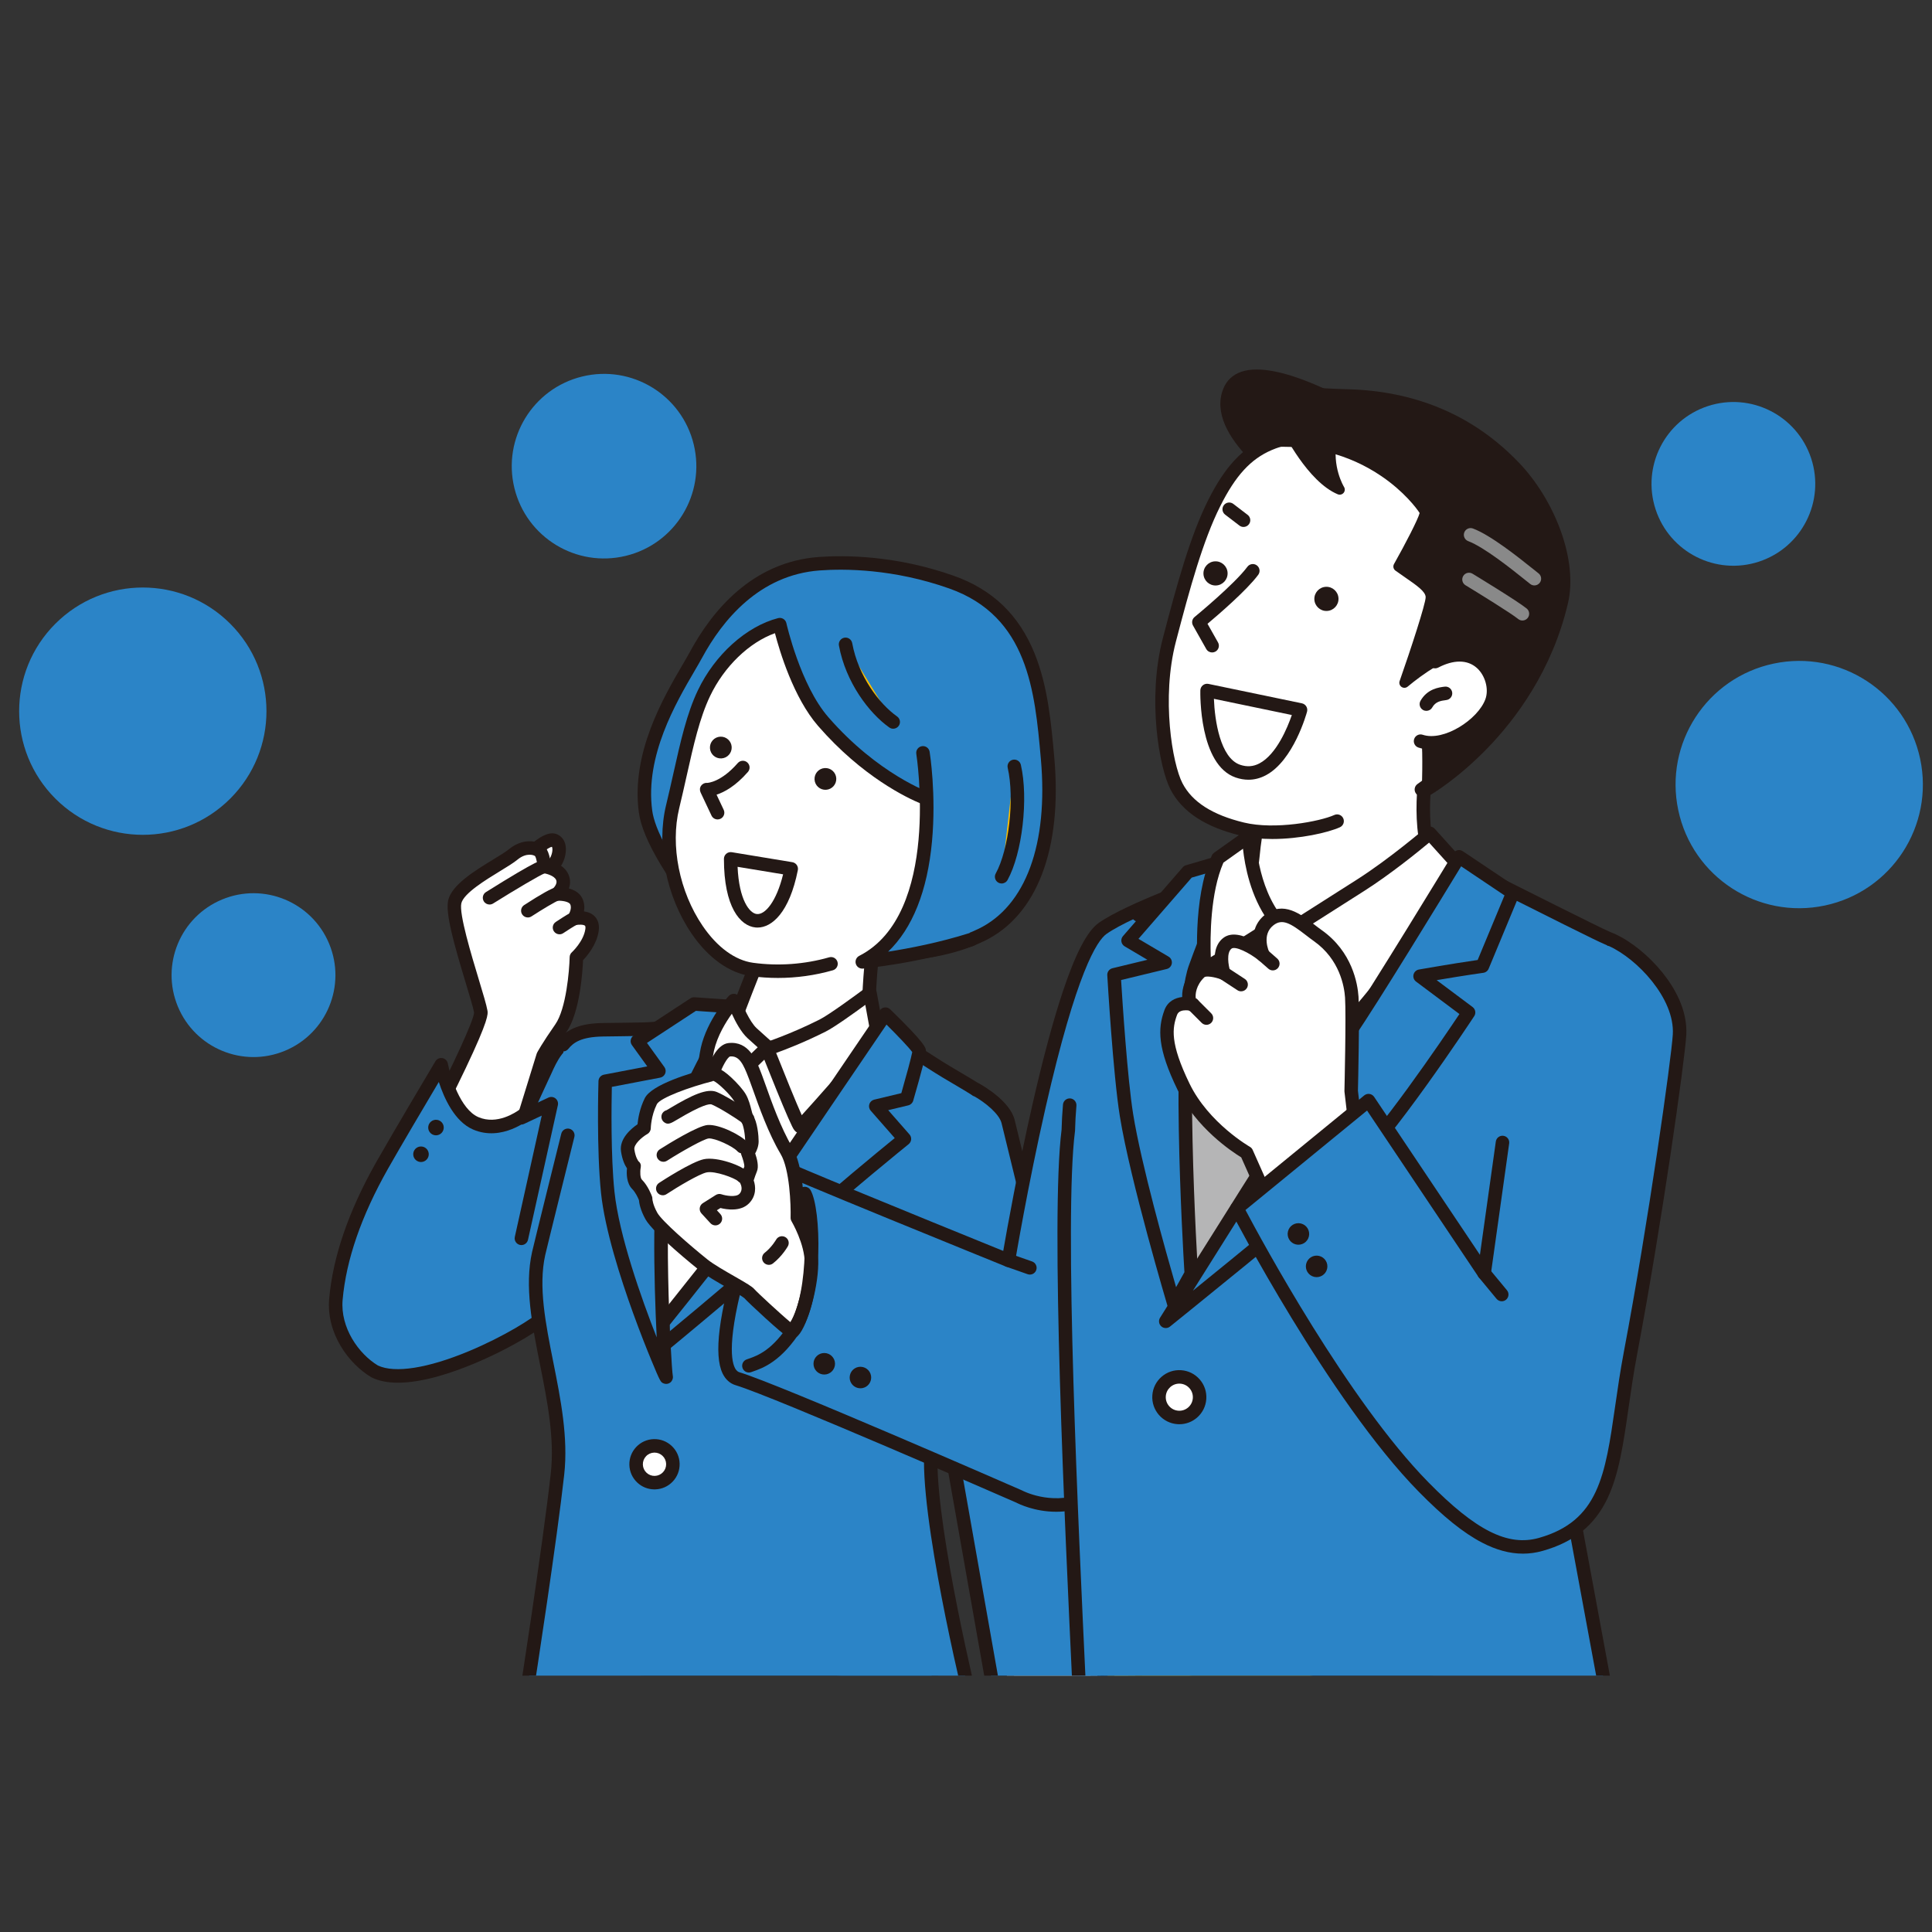 <?xml version="1.0" encoding="utf-8"?>
<!-- Generator: Adobe Illustrator 25.4.1, SVG Export Plug-In . SVG Version: 6.00 Build 0)  -->
<svg version="1.1" id="レイヤー_7" xmlns="http://www.w3.org/2000/svg" xmlns:xlink="http://www.w3.org/1999/xlink" x="0px"
	 y="0px" width="400px" height="400px" viewBox="0 0 400 400" style="enable-background:new 0 0 400 400;" xml:space="preserve">
<rect x="0" y="0" width="400" height="400" fill="#333333" stroke="none"/>
<style type="text/css">
	.st0{fill:none;stroke:#231815;stroke-width:7.163;stroke-linecap:round;stroke-linejoin:round;stroke-miterlimit:10;}
	.st1{clip-path:url(#SVGID_00000088823694847496652730000013735136858035539870_);}
	.st2{fill:#2B84C7;}
	.st3{fill:#231815;}
	.st4{fill:#FFFFFF;}
	.st5{fill:#FABE00;}
	.st6{fill:#C9CACA;}
	.st7{fill:#B5B5B6;}
	.st8{fill:#898989;}
</style>
<path class="st0" d="M-1112.445-964.35"/>
<g>
	<defs>
		<rect id="SVGID_1_" x="-33.81" y="53.079" width="444.581" height="293.842"/>
	</defs>
	<clipPath id="SVGID_00000039120876640389172030000000797424998603319192_">
		<use xlink:href="#SVGID_1_"  style="overflow:visible;"/>
	</clipPath>
	<g style="clip-path:url(#SVGID_00000039120876640389172030000000797424998603319192_);">
		
			<ellipse transform="matrix(0.978 -0.207 0.207 0.978 -25.565 80.646)" class="st2" cx="372.636" cy="162.5" rx="25.606" ry="25.606"/>
		
			<ellipse transform="matrix(0.707 -0.707 0.707 0.707 -95.459 64.049)" class="st2" cx="29.585" cy="147.254" rx="25.606" ry="25.606"/>
		
			<ellipse transform="matrix(0.95 -0.311 0.311 0.95 -13.357 116.648)" class="st2" cx="359.025" cy="100.201" rx="16.954" ry="16.954"/>
		
			<ellipse transform="matrix(0.924 -0.383 0.383 0.924 -73.268 35.426)" class="st2" cx="52.415" cy="201.884" rx="16.954" ry="16.954"/>
		
			<ellipse transform="matrix(0.972 -0.236 0.236 0.972 -19.232 32.186)" class="st2" cx="125.011" cy="96.536" rx="19.101" ry="19.101"/>
		<g>
			<g>
				<path class="st2" d="M197.003,120.525c-11.037-3.907-21.102-4.27-27.36-3.817c-14.268,1.031-22.121,12.549-25.524,18.831
					c-3.099,5.72-12.303,18.847-10.47,32.458c1.255,9.321,15.647,25.588,16.229,26.438c5.022,7.335,12.304-4.266,20.156,1.832
					c0,0,18.73,4.275,33.156-2.705c8.996-4.353,15.531-16.055,13.699-36.559C215.675,143.423,214.271,126.638,197.003,120.525z"/>
				<path class="st3" d="M183.216,198.979c-7.422,0-13.068-1.254-13.493-1.35c-0.199-0.045-0.385-0.134-0.546-0.259
					c-3.296-2.56-6.43-1.444-9.748-0.263c-3.548,1.263-7.568,2.695-10.703-1.883c-0.057-0.077-0.367-0.451-0.695-0.846
					c-9.694-11.683-14.999-20.496-15.766-26.194c-1.647-12.237,5.074-23.747,9.09-30.623c0.604-1.035,1.126-1.929,1.537-2.686
					c4.535-8.372,12.839-18.56,26.651-19.559c5.25-0.38,15.86-0.378,27.927,3.894l0,0c8.038,2.846,13.516,8.119,16.747,16.12
					c2.746,6.802,3.435,14.515,4.043,21.32l0.021,0.23c1.684,18.844-3.594,32.672-14.481,37.941
					C197.059,198.08,189.501,198.979,183.216,198.979z M170.627,194.965c2.37,0.483,19.094,3.563,31.955-2.66
					c9.783-4.734,14.491-17.556,12.916-35.178l-0.02-0.23c-1.226-13.722-2.615-29.275-18.94-35.055
					c-11.587-4.102-21.76-4.104-26.793-3.741c-12.551,0.907-20.195,10.345-24.397,18.103c-0.432,0.797-0.964,1.709-1.581,2.765
					c-3.835,6.566-10.253,17.557-8.734,28.842c0.479,3.556,3.495,10.741,15.147,24.784c0.564,0.68,0.748,0.903,0.85,1.052
					c1.838,2.684,3.719,2.163,7.462,0.83C161.94,193.248,166.215,191.725,170.627,194.965z"/>
			</g>
			<g>
				<g>
					<path class="st4" d="M225.604,334.667c-0.596,1.076,5.014,31.906,5.014,31.906l-15.233,1.116c0,0-8.464-25.087-11.339-34.432"
						/>
					<path class="st3" d="M215.385,369.085c-0.595,0-1.13-0.379-1.322-0.95c-0.085-0.251-8.502-25.212-11.351-34.467
						c-0.227-0.737,0.187-1.518,0.924-1.745c0.737-0.226,1.519,0.187,1.745,0.924c2.507,8.147,9.363,28.559,10.982,33.371
						l12.605-0.924c-0.475-2.643-1.491-8.331-2.457-14.037c-2.737-16.166-2.469-16.651-2.128-17.266
						c0.373-0.675,1.224-0.919,1.898-0.545c0.571,0.316,0.834,0.974,0.674,1.578c-0.087,2.155,3.029,20.26,5.037,31.299
						c0.071,0.39-0.027,0.792-0.27,1.105s-0.607,0.509-1.002,0.538l-15.233,1.116C215.453,369.084,215.419,369.085,215.385,369.085z
						 M226.827,335.342c0,0.001-0.001,0.001-0.001,0.002C226.826,335.343,226.827,335.342,226.827,335.342z M226.827,335.341
						C226.827,335.341,226.827,335.341,226.827,335.341C226.827,335.341,226.827,335.341,226.827,335.341z"/>
				</g>
				<g>
					<path class="st4" d="M249.33,385.754c0.197,0.547,5.181,12.49,6.498,14.715c1.318,2.225-0.817,3.419-3.631,1.007
						c-2.814-2.412-6.591-9.251-6.591-9.251s0.023,2.36-2.34,0.907c-3.279-2.017-5.335-6.718-6.147-8.438
						c-0.645-1.367-5.441-8.05-5.441-8.05"/>
					<path class="st3" d="M254.994,404.195c-1.014,0-2.287-0.444-3.705-1.659c-2.023-1.734-4.418-5.44-5.791-7.72
						c-0.84,0.365-1.835,0.198-2.963-0.496c-3.45-2.123-5.609-6.745-6.531-8.718l-0.147-0.313c-0.43-0.912-3.487-5.287-5.313-7.832
						c-0.449-0.626-0.306-1.499,0.321-1.949c0.627-0.449,1.499-0.306,1.949,0.321c0.813,1.133,4.904,6.858,5.569,8.268l0.152,0.323
						c0.816,1.747,2.727,5.837,5.464,7.521c0.083,0.051,0.157,0.092,0.221,0.126c0.064-0.567,0.47-1.046,1.033-1.194
						c0.618-0.162,1.268,0.115,1.577,0.675c1.018,1.842,4.129,7.025,6.277,8.866c0.724,0.62,1.283,0.866,1.621,0.952
						c-0.027-0.056-0.059-0.119-0.1-0.188c-1.394-2.355-6.433-14.461-6.611-14.953c-0.261-0.726,0.115-1.526,0.84-1.787
						c0.726-0.261,1.524,0.114,1.786,0.838c0.311,0.838,5.174,12.43,6.387,14.479c1.059,1.787,0.522,3.187-0.26,3.843
						C256.351,403.953,255.743,404.195,254.994,404.195z"/>
				</g>
				<g>
					<path class="st4" d="M226.481,359.73c0.433,0.707,14.512,10.431,20.243,17.415c5.731,6.983,10.206,12.236,13.862,16.111
						c4.206,4.457,0.713,6.882-3.265,3.774c-2.279-1.781-7.628-7.794-12.271-11.823c-3.439-2.985-5.88-3.777-7.584-4.343
						c-3.99-1.325-1.921,4.417-0.147,9.339c1.774,4.922,5.035,8.046,3.304,9.335c-1.961,1.46-4.953-0.41-8.43-4.922
						c-3.631-4.712-2.542-5.406-8.687-12.049c-6.145-6.643-9.793-14.787-9.537-17.32"/>
					<path class="st3" d="M239.174,401.429c-1.917,0-4.563-1.391-8.086-5.962c-1.465-1.902-2.193-3.175-2.896-4.406
						c-1.056-1.848-2.054-3.594-5.71-7.547c-6.069-6.562-10.233-15.131-9.901-18.41c0.078-0.767,0.764-1.328,1.53-1.248
						c0.767,0.078,1.326,0.763,1.248,1.53c-0.198,1.954,3.22,9.796,9.172,16.231c3.873,4.187,4.997,6.155,6.085,8.058
						c0.687,1.202,1.335,2.338,2.683,4.086c2.762,3.584,5.262,5.41,6.416,4.704c-0.056-0.502-0.758-1.767-1.279-2.707
						c-0.762-1.374-1.711-3.085-2.431-5.084c-1.984-5.506-3.07-8.972-1.424-10.66c0.531-0.545,1.539-1.071,3.325-0.478l0.05,0.017
						c1.749,0.581,4.393,1.459,8.009,4.597c2.503,2.173,5.157,4.86,7.498,7.232c1.995,2.02,3.717,3.765,4.717,4.546
						c1.635,1.277,2.759,1.166,2.898,1.021c0.068-0.112,0.086-1.046-1.509-2.736c-3.417-3.621-7.712-8.612-13.926-16.183
						c-4.051-4.936-12.483-11.356-17.013-14.804c-2.737-2.084-3.1-2.372-3.341-2.766c-0.403-0.658-0.197-1.517,0.461-1.92
						c0.608-0.373,1.386-0.225,1.82,0.317c0.285,0.269,1.539,1.223,2.752,2.147c4.621,3.518,13.222,10.066,17.481,15.255
						c6.171,7.519,10.427,12.466,13.798,16.038c2.811,2.979,2.64,5.328,1.542,6.533c-1.416,1.555-4.164,1.266-6.682-0.701
						c-1.141-0.891-2.922-2.696-4.985-4.784c-2.306-2.336-4.92-4.983-7.342-7.085c-3.194-2.773-5.428-3.514-7.058-4.056
						l-0.051-0.017c-0.207-0.069-0.354-0.099-0.453-0.113c-0.252,1.24,1.239,5.378,2.059,7.653c0.644,1.788,1.495,3.322,2.246,4.676
						c1.29,2.325,2.623,4.73,0.578,6.252C240.855,401.104,240.1,401.429,239.174,401.429z M227.67,358.998
						c0,0.001,0.001,0.001,0.001,0.002C227.671,359,227.67,358.999,227.67,358.998z M227.545,358.832
						C227.545,358.832,227.545,358.832,227.545,358.832S227.545,358.832,227.545,358.832z"/>
				</g>
				<g>
					<path class="st4" d="M242.121,383.32c0,0,3.479,8.727,3.781,9.897"/>
					<path class="st3" d="M245.901,394.613c-0.621,0-1.188-0.418-1.351-1.047c-0.204-0.79-2.394-6.387-3.726-9.729
						c-0.286-0.716,0.064-1.529,0.78-1.814c0.717-0.286,1.529,0.064,1.814,0.78c0.587,1.471,3.527,8.87,3.836,10.064
						c0.193,0.747-0.256,1.508-1.002,1.701C246.135,394.598,246.017,394.613,245.901,394.613z"/>
				</g>
			</g>
			<g>
				<polygon class="st2" points="113.197,348.975 113.94,418.567 210.031,417.576 192.695,346.251 				"/>
				<path class="st3" d="M113.94,419.963c-0.764,0-1.388-0.615-1.396-1.382l-0.743-69.592c-0.008-0.758,0.591-1.384,1.349-1.411
					l79.498-2.724c0.016-0.001,0.032-0.001,0.048-0.001c0.642,0,1.204,0.439,1.356,1.067l17.336,71.325
					c0.101,0.414,0.007,0.851-0.254,1.187c-0.262,0.336-0.662,0.535-1.088,0.539l-96.091,0.991
					C113.95,419.963,113.945,419.963,113.94,419.963z M114.608,350.324l0.713,66.832l92.938-0.958l-16.652-68.513L114.608,350.324z"
					/>
			</g>
			<g>
				<g>
					<path class="st4" d="M109.852,176.774c0,0,3.294-3.242,4.758-2.817c1.745,0.507,1.24,3.315,0.333,4.601
						c-0.908,1.286-3.125,2.337-3.125,2.337"/>
					<path class="st3" d="M111.818,182.292c-0.523,0-1.024-0.295-1.263-0.799c-0.33-0.697-0.033-1.53,0.664-1.86
						c0.731-0.348,2.08-1.168,2.582-1.88c0.449-0.636,0.702-1.793,0.511-2.337c-0.019-0.054-0.032-0.081-0.047-0.095
						c-0.592,0.091-2.19,1.226-3.435,2.449c-0.55,0.54-1.434,0.533-1.974-0.017c-0.541-0.55-0.534-1.433,0.016-1.974
						c1.448-1.425,4.17-3.731,6.127-3.163c0.928,0.27,1.62,0.936,1.95,1.877c0.554,1.582-0.032,3.69-0.865,4.87
						c-1.088,1.542-3.408,2.67-3.669,2.794C112.222,182.249,112.018,182.292,111.818,182.292z"/>
				</g>
				<g>
					<path class="st4" d="M90.48,230.018c0,0,9.443-18.36,9.064-20.554c-0.583-3.379-6.251-19.047-5.391-22.757
						c0.86-3.71,9.604-7.743,12.101-9.807c2.497-2.063,5.177-1.389,5.758-0.318c0.581,1.071,0.652,2.823,0.652,2.823
						s2.935,0.334,3.756,2.221c0.82,1.887-1.107,3.473-1.107,3.473s3.13-0.211,3.984,1.489c0.854,1.699-0.452,3.59-0.452,3.59
						s4.226-0.984,3.722,2.408c-0.461,3.106-3.229,5.604-3.229,5.604s-0.225,10.395-3.219,14.688
						c-2.746,3.938-3.672,5.697-3.672,5.697l-6.399,20.708"/>
					<path class="st3" d="M106.048,240.679c-0.137,0-0.275-0.02-0.413-0.063c-0.737-0.228-1.15-1.01-0.922-1.746l6.399-20.708
						c0.025-0.082,0.058-0.162,0.099-0.238c0.039-0.075,0.998-1.882,3.762-5.845c2.254-3.233,2.907-11.144,2.969-13.92
						c0.009-0.384,0.175-0.748,0.461-1.006c0.022-0.02,2.404-2.216,2.784-4.772c0.053-0.354,0.025-0.629-0.072-0.719
						c-0.301-0.278-1.374-0.259-1.953-0.124c-0.562,0.13-1.146-0.098-1.471-0.574c-0.325-0.477-0.322-1.105,0.006-1.579
						c0.003-0.004,0.811-1.258,0.353-2.17c-0.277-0.552-1.74-0.778-2.647-0.722c-0.605,0.037-1.165-0.32-1.387-0.883
						c-0.221-0.563-0.057-1.205,0.41-1.589c0.002-0.002,1.099-0.951,0.714-1.838c-0.373-0.858-1.965-1.314-2.633-1.39
						c-0.684-0.078-1.209-0.643-1.237-1.33c-0.024-0.548-0.174-1.624-0.474-2.195c-0.229-0.248-1.81-0.812-3.651,0.709
						c-0.804,0.665-2.093,1.452-3.585,2.364c-3.014,1.841-7.568,4.623-8.045,6.682c-0.501,2.161,2.083,10.71,3.628,15.818
						c0.882,2.917,1.578,5.221,1.779,6.386c0.117,0.676,0.312,1.808-4.505,11.937c-2.296,4.828-4.67,9.447-4.693,9.493
						c-0.353,0.685-1.195,0.955-1.881,0.603c-0.686-0.353-0.956-1.195-0.603-1.881c4.332-8.423,8.83-18.064,8.92-19.736
						c-0.189-1.027-0.886-3.333-1.69-5.995c-2.461-8.142-4.295-14.583-3.675-17.257c0.742-3.2,5.493-6.102,9.31-8.434
						c1.343-0.82,2.611-1.595,3.262-2.133c1.616-1.336,3.56-1.905,5.333-1.562c1.168,0.227,2.094,0.829,2.542,1.654
						c0.393,0.725,0.599,1.626,0.707,2.326c1.2,0.327,3.001,1.094,3.754,2.826c0.453,1.042,0.384,2.034,0.077,2.882
						c1.067,0.281,2.186,0.854,2.767,2.009c0.46,0.915,0.507,1.875,0.36,2.734c0.729,0.098,1.495,0.354,2.103,0.914
						c0.567,0.523,1.191,1.5,0.941,3.183c-0.414,2.783-2.348,5.076-3.234,6c-0.097,2.31-0.639,10.853-3.451,14.885
						c-2.28,3.27-3.286,5.016-3.525,5.445l-6.357,20.574C107.196,240.295,106.644,240.679,106.048,240.679z"/>
				</g>
				<g>
					<path class="st4" d="M101.356,185.876c0,0,10.559-6.605,11.308-6.471"/>
					<path class="st3" d="M101.357,187.272c-0.465,0-0.92-0.232-1.185-0.656c-0.409-0.654-0.21-1.515,0.443-1.924
						c11.016-6.891,11.697-6.769,12.296-6.661c0.759,0.136,1.264,0.862,1.128,1.621c-0.112,0.624-0.623,1.076-1.223,1.142
						c-1.059,0.387-6.217,3.449-10.72,6.266C101.866,187.204,101.61,187.272,101.357,187.272z"/>
				</g>
				<g>
					<path class="st4" d="M109.28,188.556c0,0,5.139-3.328,6.032-3.457"/>
					<path class="st3" d="M109.282,189.953c-0.458,0-0.906-0.225-1.173-0.638c-0.419-0.647-0.234-1.512,0.413-1.931
						c3.58-2.318,5.798-3.552,6.591-3.667c0.763-0.109,1.471,0.418,1.582,1.182c0.107,0.742-0.389,1.431-1.117,1.571
						c-0.635,0.209-3.354,1.844-5.538,3.258C109.805,189.88,109.542,189.953,109.282,189.953z M115.553,186.474
						c-0.013,0.002-0.027,0.004-0.04,0.006C115.525,186.479,115.539,186.477,115.553,186.474z"/>
				</g>
				<g>
					<path class="st4" d="M115.839,192.043c0,0,2.156-1.438,3.006-1.865"/>
					<path class="st3" d="M115.84,193.439c-0.451,0-0.894-0.218-1.163-0.622c-0.428-0.642-0.255-1.509,0.387-1.936
						c0.228-0.152,2.253-1.498,3.153-1.951c0.689-0.347,1.528-0.069,1.875,0.62c0.346,0.689,0.069,1.528-0.62,1.875
						c-0.634,0.319-2.278,1.392-2.858,1.779C116.375,193.363,116.106,193.439,115.84,193.439z"/>
				</g>
			</g>
			<g>
				<path class="st2" d="M69.545,269.014c0.585-6.705,2.853-15.859,9.57-27.728c3.57-6.307,12.229-20.842,12.229-20.842
					s1.87,9.867,7.158,12.132c5.288,2.264,10.335-2.061,10.335-2.061s3.062-6.789,3.492-7.636c1.314-2.589,3.083-8.718,9.582-8.854
					l-8.419,57.859c-3.411,3.766-26.747,16.526-35.923,12.054C73.018,281.214,68.995,275.312,69.545,269.014z"/>
				<path class="st3" d="M82.403,286.273c-2.018,0-3.88-0.318-5.445-1.081c-0.036-0.017-0.071-0.036-0.105-0.057
					c-4.631-2.77-9.328-9.035-8.699-16.243l0,0c0.758-8.688,4.037-18.208,9.746-28.294c3.537-6.249,12.158-20.723,12.245-20.869
					c0.297-0.499,0.871-0.763,1.443-0.66c0.571,0.101,1.021,0.545,1.129,1.115c0.485,2.542,2.57,9.496,6.336,11.108
					c3.838,1.644,7.693-0.944,8.653-1.663c0.614-1.36,2.988-6.613,3.379-7.382c0.16-0.314,0.331-0.695,0.529-1.136
					c1.311-2.917,3.75-8.346,10.269-8.483c0.415,0,0.804,0.164,1.076,0.472c0.272,0.307,0.394,0.719,0.335,1.126l-8.419,57.859
					c-0.04,0.274-0.161,0.531-0.347,0.736c-1.855,2.048-8.612,6.25-16.295,9.467C93.46,284.287,87.445,286.273,82.403,286.273z
					 M78.234,282.707c3.505,1.664,10.394,0.574,18.92-2.995c7.212-3.02,13.194-6.767,15.023-8.483l8.09-55.596
					c-3.517,0.861-4.991,4.142-6.106,6.622c-0.204,0.454-0.397,0.882-0.586,1.256c-0.341,0.672-2.616,5.698-3.464,7.578
					c-0.084,0.187-0.209,0.353-0.364,0.486c-0.233,0.2-5.776,4.861-11.793,2.284c-3.834-1.642-6.019-6.516-7.103-9.851
					c-2.706,4.559-7.958,13.439-10.52,17.965c-5.51,9.736-8.671,18.875-9.394,27.162C70.437,274.854,74.221,280.279,78.234,282.707z
					"/>
			</g>
			<g>
				<path class="st2" d="M116.571,216.296c1.637-2.039,3.99-3.031,8.293-3.097c10.588-0.161,10.999,0.033,15.932-1.249
					c4.933-1.283,20.096-3.349,23.486-2.648c3.389,0.701,14.652-0.247,19.23,3.784c4.577,4.031,7.149,5.501,10.776,7.824
					c3.627,2.323,10.984,6.112,12.704,8.638c1.72,2.525-0.544,17.96-0.595,29.102c-0.051,11.141-13.697,42.4-13.702,43.766
					c-0.054,16.032,8.971,52.522,8.933,52.147c0,0-16.511,6.115-54.044,4.878c-21.65-0.714-39.092-5.512-39.092-5.512
					s5.224-33.337,6.934-48.789c1.713-15.469-6.834-32.474-3.905-45.611c0.333-1.496,6.04-24.473,6.04-24.473"/>
				<path class="st3" d="M157.506,361.004c-3.143,0-6.462-0.053-9.968-0.168c-21.566-0.711-39.241-5.513-39.417-5.561
					c-0.685-0.189-1.119-0.861-1.009-1.563c0.052-0.333,5.238-33.482,6.926-48.726c0.801-7.238-0.734-14.945-2.22-22.398
					c-1.667-8.366-3.242-16.268-1.66-23.364c0.333-1.495,5.814-23.567,6.048-24.506c0.186-0.748,0.944-1.205,1.692-1.019
					c0.748,0.186,1.205,0.943,1.019,1.692c-0.057,0.23-5.706,22.978-6.032,24.44c-1.454,6.52,0.065,14.142,1.673,22.21
					c1.527,7.661,3.105,15.583,2.257,23.251c-1.507,13.61-5.782,41.378-6.748,47.598c4.292,1.068,19.541,4.558,37.563,5.153
					c31.228,1.03,47.916-3.11,52.319-4.412c-0.026-0.105-0.053-0.215-0.081-0.332c-0.214-0.876-0.566-2.339-1.029-4.34
					c-0.76-3.282-1.913-8.414-3.089-14.227c-2.046-10.12-4.479-23.942-4.451-32.322c0.002-0.551,0.247-1.243,2.38-6.733
					c3.663-9.427,11.285-29.044,11.322-37.034c0.02-4.316,0.359-9.15,0.688-13.825c0.394-5.605,0.934-13.282,0.149-14.485
					c-1.093-1.605-5.554-4.228-8.811-6.143c-1.296-0.762-2.52-1.482-3.492-2.104c-0.45-0.288-0.884-0.563-1.307-0.831
					c-2.978-1.888-5.55-3.519-9.639-7.12c-2.95-2.598-9.655-2.897-14.091-3.095c-1.932-0.086-3.458-0.155-4.499-0.37
					c-3.044-0.63-17.904,1.345-22.851,2.632c-4.405,1.145-5.466,1.158-12.368,1.242c-1.125,0.014-2.41,0.029-3.895,0.052
					c-4.59,0.07-6.185,1.279-7.225,2.575c-0.483,0.601-1.362,0.697-1.963,0.215c-0.601-0.483-0.698-1.362-0.215-1.963
					c1.98-2.467,4.78-3.549,9.361-3.619c1.488-0.023,2.776-0.038,3.903-0.052c6.901-0.084,7.623-0.093,11.699-1.153
					c5.018-1.305,20.353-3.443,24.12-2.664c0.823,0.17,2.321,0.237,4.057,0.315c5.117,0.228,12.124,0.541,15.812,3.789
					c3.925,3.456,6.292,4.957,9.289,6.858c0.427,0.271,0.864,0.548,1.317,0.838c0.927,0.594,2.129,1.3,3.401,2.048
					c3.871,2.276,8.258,4.856,9.704,6.979c1.274,1.871,0.989,6.859,0.329,16.252c-0.325,4.63-0.662,9.418-0.681,13.642
					c-0.039,8.508-7.502,27.714-11.511,38.033c-1.044,2.687-2.032,5.231-2.19,5.841c-0.01,15.056,8.156,49.09,8.856,51.575
					c0.035,0.101,0.059,0.206,0.07,0.315c0.053,0.514-0.182,1.018-0.611,1.306c-0.12,0.08-0.25,0.141-0.384,0.18
					C200.657,356.392,186.955,361.003,157.506,361.004z M202.772,353.762c0.055,0.079,0.102,0.163,0.14,0.251
					C202.875,353.926,202.828,353.842,202.772,353.762z M201.821,353.18c0.155,0.022,0.306,0.069,0.447,0.142
					C202.132,353.251,201.982,353.202,201.821,353.18z M194.091,302.42c0,0.008,0,0.017,0,0.026
					C194.091,302.436,194.091,302.428,194.091,302.42z"/>
			</g>
			<g>
				
					<ellipse transform="matrix(0.146 -0.989 0.989 0.146 -184.208 392.878)" class="st4" cx="135.506" cy="303.158" rx="3.808" ry="3.808"/>
				<path class="st3" d="M135.502,308.362c-1.334,0-2.598-0.502-3.571-1.423c-1.01-0.955-1.588-2.246-1.627-3.636l0,0
					c-0.039-1.389,0.466-2.711,1.421-3.721s2.246-1.588,3.636-1.627c1.389-0.037,2.711,0.466,3.721,1.421
					c1.01,0.955,1.588,2.246,1.627,3.636c0.039,1.389-0.466,2.711-1.421,3.721c-0.955,1.01-2.246,1.588-3.636,1.627
					C135.602,308.361,135.552,308.362,135.502,308.362z M135.508,300.747c-0.023,0-0.046,0-0.069,0.001
					c-0.644,0.018-1.242,0.285-1.684,0.753c-0.443,0.468-0.676,1.08-0.658,1.724l0,0c0.018,0.644,0.286,1.242,0.754,1.684
					c0.468,0.443,1.077,0.68,1.724,0.658c0.644-0.018,1.242-0.285,1.684-0.753c0.443-0.468,0.676-1.08,0.658-1.724
					c-0.018-0.644-0.286-1.242-0.754-1.684C136.712,300.979,136.126,300.747,135.508,300.747z"/>
			</g>
			<g>
				<path class="st4" d="M157.528,197.236c0,0-6.059,15.246-7.225,18.875c0,0,0.592,5.873,10.418,7.357
					c9.827,1.484,19.057-4.066,19.057-4.066s-0.489-19.224,1.984-28.213"/>
				<path class="st3" d="M164.183,225.119c-1.202,0-2.429-0.083-3.67-0.27c-10.775-1.627-11.571-8.314-11.599-8.598
					c-0.019-0.191,0.001-0.384,0.06-0.567c1.167-3.632,7.009-18.339,7.257-18.964c0.285-0.717,1.097-1.067,1.814-0.782
					c0.717,0.285,1.067,1.097,0.782,1.814c-0.059,0.148-5.719,14.397-7.085,18.457c0.25,0.993,1.684,4.745,9.189,5.878
					c7.707,1.165,15.171-2.314,17.436-3.501c-0.065-3.881-0.178-19.665,2.051-27.767c0.205-0.743,0.973-1.18,1.717-0.976
					c0.744,0.205,1.18,0.973,0.976,1.717c-2.39,8.685-1.94,27.616-1.935,27.807c0.013,0.503-0.246,0.973-0.676,1.232
					C180.151,220.808,172.867,225.118,164.183,225.119z"/>
			</g>
			<path class="st4" d="M150.079,211.038l8.802,1.431l19.46-1.689l2.314,4.19l-44.149,61.461c0,0-3.873-9.201-4.227-18.799
				c-0.354-9.598-6.668-23.942-4.91-25.9C129.127,229.774,150.079,211.038,150.079,211.038z"/>
			<g>
				<path class="st4" d="M158.859,217.154c0,0,5.174-1.653,11.479-4.833c2.466-1.244,9.783-6.736,9.783-6.736l1.726,9.44
					c0,0-15.745,18.105-16.19,18.195C165.212,233.311,158.859,217.154,158.859,217.154z"/>
				<path class="st3" d="M165.621,234.622c-0.913,0-1.357-0.889-1.633-1.442c-0.218-0.438-0.5-1.05-0.86-1.871
					c-0.587-1.34-1.371-3.21-2.33-5.56c-1.629-3.99-3.223-8.043-3.239-8.084c-0.141-0.359-0.127-0.761,0.038-1.11
					c0.166-0.349,0.468-0.613,0.836-0.731c0.051-0.016,5.154-1.662,11.276-4.75c1.933-0.974,7.566-5.099,9.574-6.606
					c0.387-0.29,0.897-0.359,1.347-0.183c0.451,0.176,0.778,0.573,0.865,1.049l1.726,9.44c0.076,0.417-0.041,0.847-0.32,1.167
					c-0.039,0.045-3.984,4.581-7.933,9.07c-8.294,9.427-8.406,9.45-9.032,9.578C165.825,234.611,165.721,234.622,165.621,234.622z
					 M160.694,218c1.811,4.575,4.109,10.23,5.3,12.888c2.778-3.028,9.652-10.863,14.359-16.272l-1.202-6.574
					c-2.364,1.733-6.4,4.627-8.184,5.526C166.526,215.807,162.673,217.29,160.694,218z"/>
			</g>
			<g>
				<path class="st2" d="M183.325,209.964c0,0-18.593,27.342-24.347,35.857c-4.263,6.309-21.752,28.013-21.752,28.013l-0.116,4.886
					c0,0,22.793-18.787,30.542-26.211c5.887-5.64,19.599-16.717,19.599-16.717l-5.935-6.764l6.412-1.537
					c0,0,2.616-9.034,2.578-9.907C190.267,216.711,183.325,209.964,183.325,209.964z"/>
				<path class="st3" d="M137.11,280.118c-0.208,0-0.416-0.046-0.61-0.141c-0.491-0.239-0.798-0.743-0.785-1.289l0.116-4.886
					c0.007-0.307,0.116-0.603,0.309-0.843c0.174-0.217,17.5-21.731,21.682-27.919c5.69-8.42,24.164-35.587,24.35-35.861
					c0.232-0.341,0.603-0.562,1.014-0.604c0.41-0.039,0.818,0.1,1.114,0.388c7.339,7.133,7.378,7.991,7.403,8.56
					c0.032,0.732-0.853,4.217-2.631,10.358c-0.14,0.482-0.527,0.852-1.016,0.97l-4.162,0.998l4.409,5.025
					c0.251,0.286,0.374,0.661,0.342,1.04c-0.033,0.379-0.218,0.728-0.514,0.967c-0.137,0.11-13.734,11.105-19.511,16.639
					c-7.698,7.375-30.392,26.093-30.62,26.281C137.743,280.009,137.428,280.118,137.11,280.118z M138.611,274.342l-0.032,1.351
					c6.028-5.002,21.953-18.295,28.107-24.191c4.94-4.733,15.137-13.094,18.559-15.879l-4.978-5.673
					c-0.323-0.368-0.429-0.877-0.281-1.344c0.148-0.466,0.53-0.821,1.005-0.935l5.621-1.348c1.024-3.567,2.044-7.341,2.259-8.496
					c-0.626-0.888-2.981-3.362-5.332-5.695c-3.855,5.67-18.461,27.154-23.405,34.471
					C156.143,252.511,141.009,271.362,138.611,274.342z M188.996,218.024L188.996,218.024L188.996,218.024z"/>
			</g>
			<g>
				<path class="st2" d="M152.222,208.463c0,0-10.849,17.924-13.943,29.257c-2.765,10.132-0.705,45.538-0.356,47.4
					c0.058,0.53-10.587-23.849-12.099-38.275c-0.946-9.023-0.52-22.976-0.52-22.976l11.116-2.124l-4.46-6.188l11.743-7.693
					L152.222,208.463z"/>
				<path class="st3" d="M137.922,286.525c-0.192,0-0.385-0.039-0.567-0.12c-0.565-0.25-0.638-0.283-2.491-4.76
					c-0.904-2.183-2.3-5.668-3.821-9.877c-2.576-7.127-5.813-17.211-6.607-24.778c-0.945-9.013-0.545-22.591-0.527-23.164
					c0.02-0.654,0.491-1.206,1.134-1.329l8.965-1.713l-3.179-4.411c-0.223-0.309-0.31-0.696-0.24-1.071
					c0.069-0.375,0.289-0.705,0.608-0.914l11.743-7.693c0.255-0.167,0.557-0.247,0.863-0.225l8.519,0.599
					c0.485,0.034,0.918,0.319,1.142,0.75c0.224,0.432,0.207,0.949-0.045,1.366c-0.107,0.178-10.784,17.889-13.79,28.902
					c-2.615,9.583-0.713,44.655-0.33,46.775c0.006,0.032,0.012,0.072,0.015,0.104c0.055,0.497-0.161,0.993-0.564,1.288
					C138.504,286.433,138.214,286.525,137.922,286.525z M126.673,225.029c-0.075,3.479-0.23,14.313,0.541,21.67
					c0.948,9.039,5.547,22.056,8.748,30.199c-0.585-11.704-1.068-32.074,0.971-39.546c2.539-9.3,10.03-22.662,12.938-27.655
					l-5.795-0.408l-10.128,6.635l3.606,5.004c0.279,0.387,0.341,0.889,0.165,1.333c-0.176,0.443-0.567,0.766-1.035,0.855
					L126.673,225.029z"/>
			</g>
			<g>
				<path class="st2" d="M187.01,268.932l10.464,34.357l11.391,64.44l30.152-4.179c0,0-13.573-56.57-14.278-62.847
					c-0.723-6.441-15.061-64.556-16.02-68.491c-0.659-2.706-4.42-5.412-6.591-6.602"/>
				<path class="st3" d="M208.865,369.125c-0.667,0-1.254-0.478-1.373-1.153l-11.377-64.357l-10.44-34.276
					c-0.225-0.738,0.191-1.518,0.929-1.743c0.739-0.224,1.518,0.191,1.743,0.929l10.464,34.357c0.016,0.054,0.03,0.108,0.039,0.164
					l11.157,63.115l27.294-3.783c-2.199-9.191-13.299-55.73-13.949-61.519c-0.244-2.174-2.582-13.68-15.496-66.304
					c-0.245-0.998-0.414-1.688-0.493-2.012c-0.456-1.873-3.316-4.289-5.906-5.708c-0.676-0.371-0.924-1.219-0.553-1.896
					c0.371-0.676,1.22-0.923,1.896-0.553c0.644,0.353,6.317,3.561,7.277,7.496c0.079,0.323,0.248,1.012,0.492,2.007
					c6.79,27.672,15.002,61.698,15.559,66.658c0.687,6.121,14.112,62.112,14.248,62.677c0.092,0.383,0.018,0.787-0.204,1.113
					c-0.222,0.325-0.572,0.542-0.962,0.596l-30.152,4.179C208.993,369.12,208.928,369.125,208.865,369.125z"/>
			</g>
			<g>
				<path class="st4" d="M151.914,207.15c0,0,1.711,4.85,3.81,6.771c1.364,1.248,3.198,2.867,3.198,2.867s-3.877,3.817-8.191,7.791
					c-4.314,3.974-6.096,4.923-6.096,4.923s1.368-10.279,1.824-12.273C147.721,211.715,151.914,207.15,151.914,207.15z"/>
				<path class="st3" d="M144.635,230.899c-0.28,0-0.558-0.084-0.796-0.249c-0.43-0.299-0.657-0.813-0.588-1.331
					c0.056-0.422,1.382-10.366,1.847-12.4c1.329-5.808,5.606-10.515,5.788-10.713c0.332-0.361,0.828-0.521,1.309-0.424
					c0.48,0.098,0.874,0.441,1.037,0.903l0,0c0.445,1.259,1.93,4.828,3.436,6.206c1.339,1.225,3.161,2.834,3.179,2.85
					c0.29,0.256,0.461,0.622,0.472,1.009c0.011,0.387-0.14,0.761-0.416,1.033c-0.039,0.038-3.943,3.879-8.225,7.823
					c-4.321,3.98-6.186,5.023-6.385,5.129C145.086,230.844,144.86,230.899,144.635,230.899z M151.521,209.889
					c-1.255,1.738-2.992,4.557-3.701,7.653c-0.261,1.139-0.873,5.367-1.362,8.909c0.862-0.7,1.964-1.644,3.326-2.899
					c2.91-2.68,5.643-5.311,7.089-6.715c-0.629-0.561-1.42-1.27-2.092-1.885C153.425,213.71,152.274,211.552,151.521,209.889z"/>
			</g>
			<path class="st3" d="M91.862,233.641c-0.107,0.882-0.909,1.51-1.791,1.403c-0.882-0.107-1.51-0.909-1.403-1.791
				c0.107-0.882,0.909-1.51,1.791-1.403C91.341,231.957,91.969,232.759,91.862,233.641z"/>
			<path class="st3" d="M88.76,239.168c-0.107,0.882-0.909,1.51-1.791,1.403c-0.882-0.107-1.51-0.909-1.403-1.791
				c0.107-0.882,0.909-1.51,1.791-1.403C88.239,237.484,88.867,238.286,88.76,239.168z"/>
			<g>
				<path class="st4" d="M185.739,195.132c0.655-0.68,3.141-5.497,3.661-6.788c1.953-4.85,3.32-14.677,2.621-22.937
					c0,0-10.943-3.781-21.587-16.019c-6.101-7.016-8.985-20.064-8.985-20.064c-6.214,1.61-12.347,7.163-15.701,14.198
					c-2.963,6.217-4.244,14.251-6.487,23.503c-3.411,14.072,5.405,32.176,16.462,33.691c5.498,0.753,11.114,0.323,16.33-1.174"/>
				<path class="st3" d="M161.063,202.474c-1.853,0-3.703-0.124-5.528-0.374c-4.512-0.618-8.901-3.75-12.358-8.82
					c-5.251-7.701-7.32-18.135-5.272-26.583c0.553-2.283,1.048-4.491,1.526-6.626c1.482-6.617,2.761-12.331,5.057-17.148
					c3.516-7.378,10.037-13.246,16.611-14.949c0.367-0.095,0.757-0.037,1.08,0.161c0.323,0.198,0.552,0.519,0.634,0.889
					c0.028,0.127,2.883,12.789,8.676,19.45c10.28,11.82,20.883,15.579,20.989,15.616c0.522,0.18,0.889,0.652,0.936,1.202
					c0.67,7.929-0.498,18.064-2.718,23.576c-0.472,1.172-3.054,6.305-3.951,7.235c-0.535,0.556-1.419,0.571-1.975,0.036
					c-0.552-0.533-0.571-1.411-0.044-1.966c0.532-0.617,2.842-5.016,3.378-6.348c1.73-4.295,3.126-13.349,2.591-21.431
					c-2.853-1.171-12.154-5.554-21.315-16.088c-5.1-5.864-7.978-15.529-8.936-19.21c-5.341,1.916-10.507,6.883-13.436,13.029
					c-2.16,4.533-3.408,10.105-4.853,16.557c-0.481,2.147-0.978,4.368-1.537,6.674c-1.87,7.715,0.039,17.274,4.865,24.352
					c3.006,4.408,6.71,7.117,10.429,7.626c5.229,0.717,10.677,0.325,15.756-1.132c0.742-0.213,1.515,0.216,1.727,0.957
					c0.213,0.741-0.216,1.515-0.957,1.727C168.763,201.94,164.906,202.474,161.063,202.474z"/>
			</g>
			<path class="st3" d="M173.141,161.142c0.069,1.243-0.882,2.306-2.124,2.375c-1.242,0.069-2.306-0.882-2.375-2.124
				c-0.069-1.243,0.882-2.306,2.124-2.375C172.008,158.949,173.071,159.9,173.141,161.142z"/>
			<path class="st3" d="M151.487,154.646c0.069,1.243-0.882,2.306-2.124,2.375c-1.242,0.069-2.306-0.882-2.375-2.124
				c-0.069-1.243,0.882-2.306,2.124-2.375C150.354,152.453,151.417,153.404,151.487,154.646z"/>
			<g>
				<path class="st4" d="M153.797,158.904c-4.164,4.766-7.477,4.586-7.477,4.586l2.249,4.769"/>
				<path class="st3" d="M148.57,169.655c-0.524,0-1.026-0.296-1.264-0.801l-2.249-4.769c-0.214-0.454-0.198-0.991,0.092-1.402
					c0.286-0.407,0.737-0.631,1.232-0.589c0.218-0.006,2.92-0.166,6.365-4.109c0.507-0.581,1.389-0.64,1.97-0.133
					c0.581,0.507,0.64,1.39,0.133,1.97c-2.581,2.955-4.907,4.192-6.494,4.706l1.478,3.134c0.329,0.697,0.03,1.53-0.667,1.859
					C148.972,169.612,148.77,169.655,148.57,169.655z"/>
			</g>
			<g>
				<path class="st4" d="M151.278,177.816c-0.004,16.09,9.496,17.348,12.536,2.067L151.278,177.816z"/>
				<path class="st3" d="M156.833,192.042c-0.14,0-0.278-0.007-0.415-0.02c-3.161-0.312-6.539-4.208-6.536-14.206
					c0-0.41,0.18-0.799,0.493-1.064c0.312-0.265,0.726-0.38,1.131-0.313l12.536,2.067c0.373,0.061,0.706,0.272,0.921,0.583
					c0.215,0.311,0.295,0.696,0.221,1.067C163.434,188.947,159.801,192.042,156.833,192.042z M152.709,179.467
					c0.301,6.877,2.482,9.627,3.983,9.775c1.735,0.171,4.067-2.601,5.441-8.222L152.709,179.467z"/>
			</g>
			<g>
				<path class="st2" d="M107.902,231.438c0,0,5.117-2.411,6.236-2.929l-6.186,27.875"/>
				<path class="st3" d="M107.954,257.781c-0.1,0-0.202-0.011-0.304-0.034c-0.753-0.167-1.228-0.913-1.061-1.666l5.571-25.105
					c-1.728,0.812-3.632,1.709-3.663,1.724c-0.698,0.328-1.53,0.029-1.858-0.668c-0.329-0.697-0.03-1.53,0.668-1.858
					c0.209-0.098,5.134-2.419,6.246-2.933c0.482-0.222,1.048-0.153,1.462,0.18c0.413,0.333,0.602,0.872,0.487,1.39l-6.186,27.875
					C109.171,257.338,108.594,257.781,107.954,257.781z"/>
			</g>
			<g>
				<path class="st2" d="M191.091,155.868c0,0,5.468,34.087-12.565,43.278c0,0,11.285-1.047,22.57-4.624"/>
				<path class="st3" d="M178.525,200.543c-0.616,0-1.166-0.407-1.34-1.008c-0.186-0.643,0.11-1.328,0.707-1.633
					c16.931-8.629,11.873-41.481,11.82-41.812c-0.122-0.761,0.396-1.478,1.158-1.6c0.761-0.123,1.478,0.396,1.6,1.158
					c0.057,0.355,1.385,8.807,0.492,18.541c-0.941,10.261-4.052,18.031-9.087,22.845c4.297-0.671,10.574-1.869,16.8-3.842
					c0.736-0.233,1.52,0.174,1.753,0.909c0.233,0.735-0.174,1.52-0.909,1.753c-11.298,3.582-22.396,4.64-22.863,4.684
					C178.612,200.54,178.568,200.543,178.525,200.543z"/>
			</g>
			<g>
				<path class="st5" d="M209.996,158.66c1.571,6.806,0.175,17.8-2.618,22.86"/>
				<path class="st3" d="M207.377,182.918c-0.228,0-0.459-0.056-0.673-0.174c-0.675-0.372-0.921-1.222-0.548-1.897
					c2.728-4.945,3.933-15.574,2.48-21.872c-0.173-0.751,0.295-1.501,1.046-1.675c0.753-0.173,1.501,0.295,1.675,1.047
					c1.606,6.957,0.292,18.325-2.755,23.849C208.346,182.657,207.869,182.918,207.377,182.918z"/>
			</g>
			<g>
				<path class="st5" d="M175.066,133.403c1.315,7.148,5.821,13.216,9.865,16.076"/>
				<path class="st3" d="M184.929,150.875c-0.279,0-0.56-0.083-0.805-0.256c-4.183-2.958-9.031-9.351-10.432-16.963
					c-0.14-0.758,0.362-1.486,1.121-1.626c0.759-0.14,1.487,0.362,1.626,1.121c1.258,6.84,5.577,12.557,9.298,15.188
					c0.63,0.445,0.779,1.317,0.334,1.946C185.799,150.669,185.367,150.875,184.929,150.875z"/>
			</g>
		</g>
		<g>
			<g>
				<g>
					<g>
						<polygon class="st5" points="228.853,344.517 242.722,416.338 331.383,416.338 320.849,349.659 						"/>
						<path class="st3" d="M331.383,417.734h-88.661c-0.669,0-1.244-0.475-1.371-1.132l-13.869-71.821
							c-0.081-0.423,0.036-0.859,0.319-1.183c0.283-0.324,0.701-0.5,1.13-0.476l91.996,5.141c0.657,0.037,1.199,0.527,1.301,1.176
							l10.534,66.679c0.064,0.403-0.052,0.814-0.318,1.125C332.18,417.556,331.792,417.734,331.383,417.734z M243.874,414.941
							h85.874l-10.103-63.952l-89.082-4.979L243.874,414.941z"/>
					</g>
					<g>
						<path class="st2" d="M237.215,240.747c-1.753,4.205,8.091,36.348,1.049,53.743c-10.015,24.74-27.242,15.355-27.242,15.355
							s-50.078-21.911-58.323-24.394c-8.813-2.654,7.762-44.571,7.762-44.571c-0.313,0.342,48.333,20.053,48.333,20.053
							s10.371-62.277,19.486-68.711c5.782-4.082,22.863-10.044,22.863-10.044"/>
						<path class="st3" d="M218.666,312.993c-4.455,0-7.742-1.623-8.252-1.889c-1.806-0.79-50.158-21.918-58.118-24.316
							c-1.16-0.349-2.088-1.184-2.683-2.412c-1.865-3.852-0.82-12.224,3.194-25.595c2.888-9.62,6.321-18.327,6.355-18.414h0
							c0.062-0.157,0.153-0.304,0.27-0.431c0.455-0.496,1.2-0.596,1.77-0.239c0.051,0.032,0.1,0.067,0.146,0.105
							c2.265,1.202,28.224,11.83,46.362,19.186c0.783-4.504,3.063-17.216,6.047-30.307c2.177-9.551,4.3-17.441,6.308-23.45
							c2.626-7.855,5.049-12.483,7.409-14.149c5.875-4.147,22.504-9.976,23.208-10.222c0.727-0.254,1.524,0.13,1.779,0.858
							c0.254,0.728-0.13,1.524-0.858,1.779c-0.169,0.059-16.962,5.945-22.518,9.866c-1.964,1.386-6.213,7.897-12.603,35.927
							c-3.681,16.147-6.285,31.718-6.311,31.873c-0.07,0.418-0.325,0.782-0.695,0.989c-0.37,0.207-0.813,0.235-1.207,0.076
							c-0.12-0.049-12.195-4.943-24.129-9.835c-7.011-2.874-12.603-5.186-16.62-6.872c-3.158-1.325-5.103-2.141-6.313-2.694
							c-1.082,2.844-3.562,9.55-5.73,16.774c-4.913,16.37-4.208,21.787-3.35,23.558c0.336,0.694,0.717,0.878,0.975,0.955
							c8.231,2.479,56.432,23.556,58.481,24.452c0.037,0.016,0.073,0.034,0.108,0.053c0.053,0.029,5.693,2.995,12.054,0.699
							c5.449-1.967,9.898-7.132,13.226-15.351c4.559-11.263,1.763-29.245-0.088-41.143c-1.14-7.331-1.657-10.929-0.955-12.614
							c0.297-0.712,1.114-1.049,1.826-0.752c0.712,0.297,1.048,1.114,0.752,1.826c-0.43,1.033,0.402,6.386,1.137,11.11
							c1.898,12.202,4.766,30.642-0.083,42.62c-3.647,9.009-8.664,14.711-14.913,16.947
							C222.53,312.718,220.499,312.993,218.666,312.993z"/>
					</g>
					<g>
						<path class="st5" d="M235.699,189.435c0.622-0.51,1.257-0.937,1.905-1.272c9.246-4.788,13.208-9.576,19.317-10.897"/>
						<path class="st3" d="M235.699,190.832c-0.404,0-0.804-0.174-1.081-0.511c-0.489-0.596-0.402-1.476,0.194-1.965
							c0.702-0.576,1.425-1.058,2.148-1.432c3.83-1.984,6.738-3.968,9.303-5.719c3.669-2.504,6.566-4.482,10.362-5.303
							c0.754-0.164,1.497,0.316,1.66,1.07c0.163,0.754-0.316,1.497-1.07,1.66c-3.262,0.705-5.961,2.547-9.377,4.88
							c-2.631,1.796-5.613,3.831-9.593,5.892c-0.55,0.285-1.109,0.659-1.661,1.112C236.324,190.728,236.011,190.832,235.699,190.832
							z"/>
					</g>
					<g>
						<path class="st2" d="M256.921,177.266c15.702-2.624,42.196,0.551,44.083,1.156c0.128,0.041,29.869,15.055,31.535,15.685
							c6.109,2.311,10.881,15.67,11.475,21.133c0.806,7.413-21.894,63.603-21.915,78.781c0.207,1.114,15.6,84.301,15.6,84.301
							s-48.711,8.627-76.898,6.315c-25.518-2.093-34.566-9.305-36.406-11.145c0.429-4.436-6.428-114.364-3.213-139.488
							c0.039-1.686,0.136-3.425,0.288-5.196"/>
						<path class="st3" d="M271.417,386.422c-3.792,0-7.404-0.12-10.73-0.393c-26.678-2.189-35.735-10.004-37.279-11.549
							c-0.295-0.295-0.443-0.706-0.403-1.122c0.109-1.124-0.358-11.029-0.949-23.57c-1.606-34.083-4.595-97.484-2.269-115.888
							c0.04-1.676,0.139-3.429,0.292-5.211c0.066-0.768,0.741-1.335,1.511-1.272c0.768,0.066,1.338,0.743,1.272,1.511
							c-0.15,1.75-0.246,3.469-0.284,5.109c-0.001,0.048-0.005,0.097-0.011,0.145c-2.312,18.07,0.675,81.433,2.279,115.475
							c0.635,13.463,0.975,20.815,0.963,23.248c2.315,2.048,11.275,8.386,35.106,10.341c25.044,2.054,67.014-4.692,75.153-6.061
							c-2.017-10.901-15.152-81.887-15.342-82.908c-0.016-0.085-0.024-0.171-0.024-0.257c0.012-8.625,6.974-29.598,13.116-48.102
							c4.491-13.529,9.134-27.518,8.807-30.526c-0.636-5.852-5.427-18.028-10.581-19.978c-1.092-0.413-11.535-5.633-26.881-13.344
							c-2.332-1.172-4.217-2.119-4.658-2.337c-2.109-0.521-28.033-3.649-43.355-1.089c-0.759,0.127-1.48-0.386-1.607-1.147
							c-0.127-0.761,0.386-1.48,1.147-1.607c16.029-2.679,42.522,0.493,44.739,1.203c0.136,0.044,0.136,0.044,4.988,2.482
							c7.608,3.823,25.423,12.775,26.616,13.227c7.184,2.718,11.819,17.231,12.369,22.288c0.374,3.438-3.151,14.289-8.933,31.708
							c-6.045,18.21-12.892,38.839-12.973,47.1c0.706,3.812,15.425,83.354,15.576,84.172c0.068,0.366-0.014,0.744-0.226,1.05
							c-0.212,0.306-0.537,0.515-0.904,0.579C337.511,379.774,299.603,386.422,271.417,386.422z"/>
					</g>
					<g>
						<path class="st4" d="M295.556,157.618c0,0-2.757,14.153,1.486,21.794c4.243,7.641-4.969,14.512-4.969,14.512
							s-21.478,23.08-31.095,21.098c-12.552-2.587-13.095-22.947-13.095-22.947s10.503-3.643,11.498-14.742
							c0.579-6.452,2.884-17.125,2.969-16.322"/>
						<path class="st3" d="M262.184,216.535c-0.523,0-1.019-0.048-1.488-0.145c-13.482-2.779-14.185-23.402-14.209-24.278
							c-0.016-0.608,0.363-1.157,0.938-1.356c0.391-0.138,9.665-3.513,10.565-13.548c0.343-3.824,1.246-8.724,1.618-10.654
							c0.306-1.586,0.62-3.084,0.884-4.219c0.128-0.549,0.238-0.987,0.327-1.3c0.124-0.435,0.414-1.454,1.502-1.463
							c0.004,0,0.008,0,0.012,0c0.724,0,1.328,0.553,1.406,1.292c0.036,0.343-0.055,0.671-0.235,0.935
							c-0.474,1.656-2.234,10.103-2.732,15.659c-0.888,9.899-8.63,14.264-11.436,15.53c0.299,3.911,2.075,18.637,11.924,20.668
							c7.254,1.494,23.964-14.422,29.791-20.682c0.057-0.061,0.12-0.118,0.187-0.168c0.334-0.251,8.177-6.243,4.583-12.715
							c-4.44-7.994-1.753-22.14-1.636-22.739c0.147-0.757,0.88-1.252,1.637-1.103c0.757,0.147,1.251,0.88,1.104,1.637
							c-0.026,0.137-2.607,13.748,1.336,20.849c3.789,6.823-1.723,13.551-5.254,16.233c-0.722,0.767-5.868,6.183-11.979,11.318
							C272.926,213.096,266.598,216.535,262.184,216.535z"/>
					</g>
					<path class="st4" d="M246.855,189.063c0,0,51.449,6.293,50.021,5.704c-1.428-0.589-53.04,73.1-53.04,73.1
						s-1.224-43.369,0.338-52.173C246.14,204.613,246.313,194.189,246.855,189.063z"/>
					<g>
						<polygon class="st6" points="259.617,190.36 276.298,194.664 267.571,202.851 259.501,201.261 						"/>
						<path class="st3" d="M268.004,204.36l-9.912-1.954l0.148-13.844l20.864,5.383L268.004,204.36z M260.91,200.115l6.228,1.227
							l6.354-5.961l-12.497-3.224L260.91,200.115z"/>
					</g>
					<g>
						<path class="st7" d="M259.501,201.261c0,0-16.649,27.641-22.286,39.486l6.167,30.133l18.492-23.445
							c0,0,4.2-38.274,5.697-44.584L259.501,201.261z"/>
						<path class="st3" d="M243.382,272.277c-0.107,0-0.215-0.012-0.322-0.038c-0.529-0.125-0.937-0.546-1.046-1.078l-6.167-30.133
							c-0.061-0.297-0.023-0.606,0.107-0.88c5.602-11.771,22.184-39.329,22.351-39.606c0.303-0.504,0.89-0.764,1.466-0.65l8.07,1.59
							c0.372,0.073,0.699,0.295,0.904,0.615c0.206,0.319,0.272,0.708,0.184,1.078c-1.461,6.154-5.626,44.032-5.668,44.414
							c-0.028,0.26-0.13,0.507-0.292,0.713l-18.492,23.445C244.211,272.085,243.804,272.277,243.382,272.277z M238.677,240.927
							l5.47,26.728l16.382-20.77c0.446-4.045,3.796-34.235,5.392-42.935l-5.728-1.129
							C257.406,207.474,243.834,230.243,238.677,240.927z"/>
					</g>
					<g>
						<path class="st2" d="M247.446,200.394c3.515-9.86,9.475-23.128,9.475-23.128l-10.977,3.208l-12.39,14.251l7.678,4.537
							l-10.587,2.559c0,0,1.179,20.353,2.585,29.072c2.163,13.417,9.863,39.202,9.863,39.202l3.549-6.382
							C246.642,263.714,243.359,211.856,247.446,200.394z"/>
						<path class="st3" d="M243.094,271.493c-0.05,0-0.101-0.003-0.152-0.008c-0.558-0.061-1.026-0.45-1.187-0.989
							c-0.077-0.259-7.75-26.027-9.903-39.38c-1.401-8.689-2.552-28.379-2.601-29.213c-0.039-0.674,0.41-1.279,1.066-1.438
							l7.242-1.751l-4.715-2.787c-0.357-0.211-0.602-0.569-0.668-0.979c-0.066-0.409,0.053-0.827,0.324-1.14l12.39-14.251
							c0.176-0.202,0.405-0.349,0.662-0.424l10.977-3.208c0.523-0.153,1.087,0.012,1.445,0.423c0.358,0.411,0.444,0.992,0.221,1.489
							c-0.059,0.132-5.978,13.332-9.434,23.025l0,0c-3.944,11.063-0.758,62.247-0.725,62.763c0.017,0.267-0.043,0.533-0.173,0.767
							l-3.549,6.383C244.066,271.221,243.596,271.493,243.094,271.493z M232.11,202.905c0.274,4.439,1.313,20.41,2.499,27.767
							c1.676,10.392,6.771,28.51,8.886,35.827l1.727-3.106c-0.324-5.263-3.08-52.284,0.907-63.467
							c2.532-7.102,6.361-16.042,8.3-20.477l-7.701,2.251l-11.021,12.677l6.235,3.684c0.489,0.289,0.755,0.846,0.671,1.408
							c-0.084,0.562-0.5,1.017-1.053,1.151L232.11,202.905z M247.446,200.394h0.003H247.446z"/>
					</g>
					<g>
						<path class="st4" d="M252.174,177.684l6.398-4.546c0,0,0.092,10.839,6.053,17.897l-15.209,9.586
							C249.416,200.621,248.161,186.428,252.174,177.684z"/>
						<path class="st3" d="M249.416,202.017c-0.212,0-0.424-0.048-0.62-0.145c-0.436-0.216-0.728-0.644-0.771-1.128
							c-0.053-0.595-1.24-14.665,2.88-23.642c0.102-0.222,0.261-0.414,0.46-0.556l6.398-4.546c0.424-0.301,0.98-0.342,1.444-0.105
							c0.464,0.237,0.757,0.711,0.761,1.232c0.001,0.102,0.169,10.431,5.724,17.007c0.261,0.309,0.375,0.715,0.313,1.114
							c-0.062,0.399-0.294,0.752-0.635,0.968l-15.209,9.586C249.934,201.945,249.675,202.017,249.416,202.017z M253.293,178.602
							c-2.717,6.24-2.766,15.34-2.614,19.572l11.896-7.498c-3.686-5.115-4.856-11.471-5.228-14.955L253.293,178.602z"/>
					</g>
					<g>
						<path class="st4" d="M267.859,192.084l11.268,19.936c0.239,0.14,10.131-11.849,13.665-16.614
							c3.674-4.954,9.88-13.401,10.39-14.933l-7.173-7.955c0,0-7.481,6.413-14.291,10.747
							C275.281,187.363,267.859,192.084,267.859,192.084z"/>
						<path class="st3" d="M279.122,213.43c-0.218,0-0.452-0.06-0.7-0.205c-0.212-0.125-0.388-0.303-0.509-0.517l-11.268-19.936
							c-0.366-0.647-0.161-1.466,0.466-1.865l13.858-8.818c6.645-4.229,14.058-10.565,14.132-10.629
							c0.576-0.493,1.439-0.438,1.946,0.125l7.173,7.955c0.337,0.373,0.447,0.899,0.288,1.376
							c-0.311,0.934-1.813,3.484-10.593,15.323c-1.941,2.618-5.583,7.132-8.112,10.202c-1.503,1.825-2.88,3.467-3.878,4.625
							c-0.533,0.619-0.958,1.098-1.262,1.426C280.315,212.866,279.792,213.43,279.122,213.43z M269.727,192.551l9.691,17.145
							c2.709-3.114,9.357-11.215,12.254-15.121c6.669-8.992,9.044-12.514,9.839-13.869l-5.634-6.248
							c-2.303,1.918-8.016,6.555-13.409,9.987L269.727,192.551z"/>
					</g>
					<g>
						<path class="st3" d="M254.238,80.886c-3.715,9.287,13.373,20.06,13.373,20.06l12.259-16.345
							C279.871,84.601,257.953,71.599,254.238,80.886z"/>
						<path class="st3" d="M267.611,101.996c-0.192,0-0.386-0.053-0.559-0.162c-0.728-0.459-17.782-11.354-13.788-21.338
							c0.693-1.731,1.957-2.919,3.758-3.531c7.566-2.571,22.742,6.352,23.384,6.733c0.256,0.152,0.436,0.406,0.494,0.698
							c0.058,0.292-0.011,0.596-0.19,0.834l-12.259,16.345C268.246,101.849,267.931,101.996,267.611,101.996z M260.274,78.579
							c-0.944,0-1.815,0.115-2.578,0.374c-1.21,0.411-2.023,1.171-2.483,2.323c-2.914,7.284,8.908,16.02,12.155,18.247
							l10.948-14.597C275.304,83.261,266.299,78.579,260.274,78.579z"/>
					</g>
					<g>
						<path class="st4" d="M294.283,163.459c2.785-1.932,4.259-3.529,6.37-6.195c5.943-7.507,11.591-24.075,11.543-35.031
							c-0.048-10.957-14.297-32.69-30.906-32.64c-16.609,0.05-23.318,1.439-29.899,14.572c-3.643,7.269-6.415,17.343-9.285,28.319
							c-3.088,11.812-0.873,25.827,1.474,30.325c2.582,4.949,7.82,7.432,13.63,8.843c6.576,1.596,16.132-0.078,19.622-1.649"/>
						<path class="st3" d="M263.413,173.705c-2.252,0-4.496-0.202-6.532-0.696c-7.361-1.787-12.117-4.912-14.539-9.554
							c-2.338-4.48-4.867-18.779-1.587-31.324c2.948-11.277,5.689-21.212,9.387-28.591c6.961-13.89,14.451-15.292,31.143-15.343
							c0.021,0,0.042,0,0.063,0c17.571,0,32.193,22.511,32.244,34.03c0.048,10.9-5.597,28.014-11.844,35.904
							c-2.201,2.78-3.76,4.458-6.669,6.476c-0.634,0.439-1.504,0.282-1.943-0.351c-0.439-0.634-0.282-1.504,0.352-1.943
							c2.635-1.828,4.002-3.302,6.07-5.914c5.929-7.489,11.287-23.77,11.241-34.158c-0.045-10.307-13.7-31.249-29.451-31.249
							c-0.018,0-0.036,0-0.054,0c-16.128,0.049-22.336,1.191-28.655,13.801c-3.577,7.137-6.275,16.924-9.182,28.046
							c-3.055,11.685-0.738,25.303,1.362,29.326c2.028,3.886,6.189,6.546,12.722,8.132c6.406,1.555,15.727-0.218,18.72-1.565
							c0.703-0.316,1.53-0.003,1.846,0.7c0.316,0.703,0.003,1.53-0.701,1.846C274.908,172.4,269.138,173.705,263.413,173.705z"/>
					</g>
					<g>
						<path class="st3" d="M295.417,163.808c0,0,21.988-12.565,28.206-39.211c2.003-8.582-2.769-20.614-9.883-28.062
							c-7.457-7.806-18.68-14.536-34.984-14.907c-9.588-0.218-14.33-1.738-16.387,3.508c-0.609,1.552-3.632,5.118-0.165,6.439
							c22.372-1.651,32.529,13.764,32.776,14.383c0.388,0.97-5.451,11.332-5.451,11.332c3.715,2.683,6.649,4.218,6.687,6.315
							c0.038,2.097-5.448,17.749-5.448,17.749s7.904-6.708,10.278-5.366c2.374,1.342-5.716,16.912-5.716,16.912
							C295.701,155.75,295.417,163.808,295.417,163.808z"/>
						<path class="st3" d="M295.417,164.858c-0.188,0-0.376-0.05-0.543-0.151c-0.326-0.197-0.52-0.555-0.506-0.935
							c0.003-0.08,0.277-8.004-0.079-10.734c-0.028-0.213,0.01-0.429,0.109-0.62c0.018-0.035,1.81-3.492,3.431-7.222
							c2.667-6.139,2.667-7.899,2.59-8.321c-0.343-0.052-1.574,0.013-4.822,2.169c-2.196,1.458-4.131,3.096-4.15,3.112
							c-0.361,0.306-0.882,0.333-1.273,0.065c-0.391-0.268-0.553-0.765-0.396-1.212c2.252-6.425,5.413-16.066,5.39-17.383
							c-0.021-1.156-1.864-2.429-4.196-4.04c-0.656-0.453-1.334-0.921-2.056-1.443c-0.433-0.313-0.562-0.901-0.3-1.366
							c2.378-4.22,4.987-9.286,5.306-10.56c-0.617-0.979-3.241-4.453-7.889-7.616c-6.8-4.628-14.79-6.64-23.75-5.977
							c-0.153,0.012-0.307-0.011-0.451-0.066c-1.093-0.416-1.81-1.075-2.132-1.956c-0.602-1.654,0.426-3.5,1.177-4.848
							c0.217-0.389,0.422-0.757,0.516-0.998c1.941-4.951,6.12-4.725,12.444-4.385c1.467,0.079,3.13,0.169,4.944,0.21
							c14.359,0.327,26.377,5.452,35.719,15.231c3.636,3.806,6.686,8.768,8.587,13.97c1.997,5.462,2.55,10.809,1.559,15.055
							c-3.267,13.999-10.887,24.09-16.704,30.09c-6.306,6.504-11.775,9.663-12.004,9.794
							C295.776,164.812,295.596,164.858,295.417,164.858z M294.896,162.897L294.896,162.897L294.896,162.897z M296.409,153.098
							c0.221,2.153,0.17,6.291,0.113,8.76c2.068-1.398,5.864-4.208,9.964-8.446c5.613-5.802,12.965-15.552,16.116-29.053
							c1.821-7.801-2.315-19.451-9.62-27.098c-8.943-9.362-20.466-14.269-34.249-14.583c-1.847-0.042-3.527-0.133-5.009-0.213
							c-6.678-0.36-9.057-0.313-10.377,3.055c-0.147,0.373-0.374,0.781-0.637,1.254c-0.523,0.938-1.312,2.356-1.038,3.108
							c0.089,0.243,0.326,0.455,0.706,0.63c11.79-0.806,20.156,3.105,25.109,6.542c5.614,3.897,8.286,8.06,8.468,8.515
							c0.207,0.518,0.421,1.053-2.624,6.904c-0.926,1.78-1.881,3.522-2.428,4.509c0.431,0.303,0.85,0.593,1.26,0.876
							c2.939,2.03,5.062,3.497,5.102,5.73c0.03,1.663-2.665,9.832-4.349,14.765c0.476-0.346,0.989-0.706,1.52-1.058
							c3.468-2.302,5.731-3.008,7.126-2.219c1.38,0.78,1.65,2.828-1.518,10.283C298.59,148.779,296.909,152.117,296.409,153.098z
							 M293.95,106.057L293.95,106.057L293.95,106.057z"/>
					</g>
					<g>
						<path class="st4" d="M249.913,142.963c0,0-0.343,14.396,6.388,16.697c8.714,2.978,12.958-12.677,12.958-12.677
							L249.913,142.963z"/>
						<path class="st3" d="M258.476,161.435c-0.863,0-1.74-0.151-2.627-0.454c-7.613-2.602-7.347-17.422-7.332-18.052
							c0.01-0.414,0.203-0.803,0.528-1.06c0.325-0.258,0.747-0.358,1.153-0.274l19.346,4.02c0.377,0.078,0.705,0.309,0.906,0.637
							c0.201,0.328,0.259,0.725,0.158,1.096c-0.112,0.412-2.799,10.117-8.524,13.158
							C260.917,161.125,259.711,161.435,258.476,161.435z M251.326,144.683c0.166,4.435,1.307,12.248,5.427,13.656
							c1.415,0.484,2.729,0.387,4.017-0.297c3.518-1.866,5.783-7.382,6.691-10.006L251.326,144.683z M251.309,142.996
							L251.309,142.996L251.309,142.996z"/>
					</g>
					<g>
						<path class="st4" d="M297.124,136.98c8.998-4.705,13.464,3.481,11.722,8.255c-1.742,4.774-9.535,9.948-14.736,8.214"/>
						<path class="st3" d="M296.343,155.187c-0.926,0-1.826-0.13-2.673-0.413c-0.732-0.244-1.127-1.035-0.883-1.766
							c0.244-0.732,1.037-1.127,1.766-0.883c4.343,1.448,11.446-3.156,12.982-7.368c0.762-2.089-0.033-4.945-1.811-6.502
							c-1.934-1.695-4.759-1.707-7.953-0.038c-0.684,0.358-1.527,0.093-1.884-0.59c-0.357-0.683-0.093-1.527,0.59-1.884
							c4.225-2.209,8.266-2.06,11.087,0.412c2.671,2.339,3.762,6.36,2.595,9.56C308.424,150.47,301.911,155.187,296.343,155.187z"/>
					</g>
					<g>
						<path class="st4" d="M259.381,118.175c-2.814,3.801-11.168,10.645-11.168,10.645l2.747,4.868"/>
						<path class="st3" d="M250.961,135.085c-0.487,0-0.961-0.256-1.217-0.71l-2.747-4.868c-0.334-0.591-0.194-1.336,0.331-1.766
							c0.082-0.067,8.253-6.778,10.931-10.396c0.459-0.62,1.333-0.75,1.953-0.291c0.62,0.459,0.751,1.333,0.292,1.953
							c-2.354,3.179-8.231,8.236-10.502,10.143l2.174,3.854c0.379,0.672,0.142,1.523-0.53,1.902
							C251.429,135.027,251.193,135.085,250.961,135.085z"/>
					</g>
					<path class="st3" d="M277.121,123.902c0.05,1.38-1.029,2.54-2.409,2.59c-1.38,0.05-2.54-1.029-2.59-2.409
						c-0.05-1.38,1.029-2.54,2.409-2.59C275.912,121.443,277.071,122.521,277.121,123.902z"/>
					<path class="st3" d="M254.16,118.627c0.05,1.381-1.029,2.54-2.409,2.59c-1.38,0.05-2.54-1.029-2.59-2.409
						c-0.05-1.38,1.029-2.54,2.41-2.59C252.95,116.168,254.11,117.247,254.16,118.627z"/>
					<g>
						<path class="st4" d="M295.316,145.779c1.025-1.795,2.661-2.072,3.962-2.23"/>
						<path class="st3" d="M295.314,147.176c-0.235,0-0.473-0.059-0.691-0.184c-0.67-0.382-0.903-1.235-0.52-1.905
							c1.42-2.488,3.843-2.782,5.007-2.924c0.766-0.093,1.462,0.452,1.555,1.218c0.093,0.766-0.452,1.462-1.218,1.555
							c-1.243,0.151-2.247,0.36-2.919,1.536C296.271,146.923,295.799,147.176,295.314,147.176z"/>
					</g>
					<g>
						<path class="st4" d="M239.972,288.98c-0.161,2.315,1.585,4.323,3.901,4.484c2.315,0.161,4.323-1.585,4.484-3.901
							c0.161-2.315-1.585-4.323-3.901-4.484C242.14,284.918,240.133,286.665,239.972,288.98z"/>
						<path class="st3" d="M244.172,294.871c-0.132,0-0.264-0.005-0.397-0.014c-3.08-0.214-5.411-2.894-5.197-5.974
							c0.104-1.492,0.782-2.854,1.911-3.836c1.128-0.982,2.57-1.466,4.063-1.361c1.492,0.104,2.854,0.783,3.836,1.911
							c0.981,1.128,1.465,2.571,1.361,4.063c-0.104,1.492-0.782,2.854-1.911,3.836C246.811,294.39,245.522,294.871,244.172,294.871z
							 M244.162,286.466c-1.46,0-2.695,1.134-2.797,2.611c-0.052,0.748,0.19,1.471,0.682,2.037s1.175,0.906,1.922,0.957
							c0.749,0.055,1.471-0.19,2.037-0.682c0.566-0.492,0.906-1.175,0.957-1.922c0.052-0.748-0.19-1.471-0.682-2.037
							c-0.492-0.565-1.175-0.906-1.922-0.958C244.293,286.468,244.227,286.466,244.162,286.466z"/>
					</g>
					<g>
						<path class="st2" d="M306.923,200.025c0.182-0.485,6.299-15.164,6.299-15.164l-11.145-7.47c0,0-17.642,29.036-22.767,36.449
							c-6.184,8.946-37.951,59.724-37.951,59.724s28.29-22.783,37.741-31.14c8.027-7.097,24.954-32.807,24.954-32.807l-10.042-7.512
							C302.024,200.693,306.923,200.025,306.923,200.025z"/>
						<path class="st3" d="M241.36,274.96c-0.332,0-0.663-0.118-0.927-0.352c-0.51-0.453-0.618-1.207-0.257-1.785
							c0.318-0.508,31.855-50.908,37.986-59.777c5.043-7.295,22.546-36.09,22.722-36.38c0.198-0.326,0.52-0.556,0.892-0.638
							c0.372-0.082,0.762-0.009,1.078,0.204l11.144,7.47c0.554,0.371,0.768,1.082,0.511,1.697
							c-2.434,5.842-6.116,14.689-6.281,15.12c-0.182,0.476-0.613,0.822-1.118,0.891c-0.042,0.006-3.664,0.503-9.667,1.52
							l7.446,5.57c0.592,0.443,0.736,1.269,0.33,1.886c-0.695,1.056-17.123,25.948-25.196,33.086
							c-9.367,8.281-37.507,30.953-37.79,31.181C241.979,274.857,241.669,274.96,241.36,274.96z M302.512,179.363
							c-3.471,5.701-17.509,28.698-22.053,35.271c-4.7,6.799-24.509,38.294-33.476,52.586c8.942-7.25,24.668-20.074,31.192-25.842
							c6.864-6.069,20.668-26.469,23.985-31.434l-8.984-6.721c-0.446-0.333-0.651-0.9-0.522-1.442s0.568-0.955,1.116-1.051
							c6.107-1.076,10.455-1.727,12.163-1.974c1.039-2.522,4.303-10.359,5.558-13.372L302.512,179.363z M306.923,200.025h0.003
							H306.923z"/>
					</g>
					<g>
						<line class="st4" x1="257.462" y1="107.704" x2="254.495" y2="105.436"/>
						<path class="st3" d="M257.46,109.101c-0.296,0-0.594-0.094-0.847-0.287l-2.966-2.269c-0.612-0.469-0.729-1.345-0.261-1.958
							c0.469-0.613,1.344-0.729,1.958-0.261l2.966,2.269c0.612,0.469,0.729,1.345,0.261,1.958
							C258.296,108.912,257.88,109.101,257.46,109.101z"/>
					</g>
					<g>
						<path class="st4" d="M281.357,239.634l-1.61-13.745c0,0,0.371-15.726,0.124-19.441c-0.248-3.715-1.899-9.122-7.058-12.754
							c-3.17-2.232-6.563-5.944-10.03-3.22c-3.467,2.724-1.238,7.306-1.238,7.306s-5.201-4.21-7.43-2.477
							c-2.229,1.734-0.743,6.191-0.743,6.191s-3.655-1.432-4.953-0.206c-3.293,3.109-2.253,7.186-1.486,6.645
							c0,0-3.572-0.937-4.54,1.692c-1.156,3.137-1.568,6.687,2.642,15.355c4.21,8.668,13.043,13.662,13.043,13.662l5.448,12.259
							L281.357,239.634z"/>
						<path class="st3" d="M263.525,252.299c-0.136,0-0.273-0.02-0.405-0.06c-0.388-0.118-0.706-0.398-0.871-0.769l-5.267-11.852
							c-1.847-1.126-9.327-6.044-13.204-14.027c-4.146-8.536-4.105-12.622-2.696-16.448c0.676-1.834,2.207-2.545,3.677-2.724
							c-0.072-1.786,0.591-4.155,2.701-6.147c1.045-0.986,2.683-0.994,4.08-0.746c-0.182-1.738-0.003-3.988,1.717-5.326
							c1.724-1.341,4.215-0.546,6.191,0.512c-0.019-1.825,0.564-3.837,2.472-5.337c3.742-2.941,7.437-0.083,10.135,2.003
							c0.543,0.42,1.056,0.816,1.562,1.173c6.371,4.485,7.471,11.147,7.648,13.803c0.241,3.621-0.085,18.012-0.119,19.469
							l1.598,13.648c0.063,0.534-0.187,1.056-0.641,1.343l-17.831,11.268C264.045,252.226,263.786,252.299,263.525,252.299z
							 M245.517,209.166c-0.697,0-1.532,0.174-1.815,0.943c-0.987,2.677-1.531,5.783,2.587,14.262
							c3.962,8.156,12.391,13.01,12.476,13.057c0.26,0.148,0.467,0.375,0.588,0.648l4.792,10.783l15.722-9.936l-1.507-12.872
							c-0.007-0.065-0.01-0.13-0.009-0.195c0.004-0.157,0.367-15.705,0.126-19.315c-0.15-2.256-1.082-7.913-6.469-11.705
							c-0.557-0.392-1.119-0.827-1.662-1.247c-3.175-2.455-4.872-3.454-6.701-2.017c-2.524,1.983-0.913,5.456-0.843,5.602
							c0.28,0.589,0.117,1.296-0.396,1.7c-0.512,0.404-1.235,0.402-1.741-0.009c-2.009-1.622-4.936-3.049-5.694-2.46
							c-1.085,0.844-0.653,3.497-0.274,4.65c0.169,0.514,0.026,1.08-0.367,1.452s-0.965,0.484-1.468,0.287
							c-1.492-0.58-3.164-0.754-3.487-0.49c-1.767,1.668-1.93,3.579-1.801,4.389c0.38,0.196,0.654,0.56,0.733,0.992
							c0.097,0.535-0.126,1.077-0.57,1.39c-0.52,0.366-1.156,0.395-1.693,0.12C245.888,209.179,245.708,209.166,245.517,209.166z"/>
					</g>
					<g>
						<g>
							<path class="st4" d="M165.081,252.141c0,0,0.256-9.718-2.27-13.951c-3.054-5.118-5.366-12.548-6.357-15.107
								c-1.013-2.616-2.146-6.109-5.49-5.737c-1.883,0.209-3.467,5.077-3.467,5.077s-11.392,2.848-12.754,5.572
								c-1.362,2.724-1.403,5.572-1.403,5.572s-3.756,2.146-3.385,4.623c0.371,2.477,1.321,3.302,1.321,3.302
								s-0.495,2.6,0.619,3.715c1.114,1.114,1.775,2.972,1.775,2.972s-0.041,1.362,1.197,3.591s8.297,8.131,10.773,10.113
								c2.477,1.981,8.751,5.077,9.494,5.944c0.743,0.867,7.76,7.347,8.751,7.842c0.991,0.495,4.086-7.966,4.128-14.034
								C168.043,257.093,165.081,252.141,165.081,252.141"/>
							<path class="st3" d="M163.972,277.087c-0.244,0-0.486-0.056-0.712-0.17c-1.265-0.632-8.373-7.26-9.168-8.162
								c-0.345-0.322-2.033-1.289-3.393-2.068c-2.125-1.217-4.533-2.597-5.931-3.715c-0.388-0.31-9.512-7.627-11.121-10.525
								c-1.076-1.936-1.311-3.358-1.36-3.98c-0.218-0.542-0.737-1.632-1.378-2.274c-1.214-1.214-1.21-3.211-1.098-4.297
								c-0.425-0.623-0.969-1.724-1.235-3.5c-0.399-2.659,2.144-4.758,3.419-5.629c0.107-1.122,0.444-3.284,1.501-5.398
								c1.416-2.832,9.498-5.216,12.93-6.115c0.71-1.928,2.19-5.054,4.386-5.298c4.234-0.472,5.765,3.537,6.78,6.188l0.166,0.433
								c0.211,0.546,0.48,1.303,0.79,2.179c1.163,3.281,3.109,8.772,5.463,12.717c2.43,4.071,2.494,12.372,2.474,14.307
								c0.705,1.271,2.953,5.66,2.924,9.863c-0.037,5.468-2.582,13.98-4.538,15.18C164.585,276.999,164.277,277.087,163.972,277.087
								z M135.067,248.206c0.006,0.133,0.084,1.199,1.021,2.885c0.939,1.69,6.661,6.69,10.425,9.7
								c1.229,0.983,3.638,2.363,5.575,3.473c2.613,1.497,3.645,2.114,4.107,2.653c0.556,0.649,5.491,5.218,7.556,6.92
								c1.057-2.037,2.834-7.682,2.865-12.213c0.028-4.085-2.706-8.722-2.733-8.769c-0.135-0.227-0.204-0.488-0.197-0.752
								c0.067-2.592-0.174-10.017-2.073-13.199c-2.496-4.182-4.5-9.836-5.698-13.215c-0.303-0.856-0.565-1.595-0.762-2.103
								l-0.17-0.443c-1.069-2.794-1.917-4.614-3.843-4.413c-0.566,0.21-1.686,2.204-2.314,4.124
								c-0.149,0.456-0.523,0.805-0.989,0.922c-5.201,1.301-11.202,3.558-11.844,4.842c-1.205,2.411-1.256,4.943-1.256,4.968
								c-0.007,0.494-0.275,0.947-0.703,1.192c-1.178,0.679-2.852,2.169-2.696,3.203c0.248,1.65,0.774,2.347,0.88,2.474
								c0.416,0.318,0.531,0.777,0.431,1.297c-0.164,0.887-0.099,2.133,0.235,2.466c1.3,1.299,2.025,3.271,2.103,3.491
								C135.049,247.888,135.078,248.021,135.067,248.206z M154.073,268.735c0.003,0.003,0.006,0.007,0.009,0.01
								C154.079,268.741,154.076,268.738,154.073,268.735z"/>
						</g>
						<g>
							<path class="st4" d="M147.498,222.422c1.114-0.495,4.829,3.343,5.696,4.829c0.867,1.486,1.121,3.819,1.486,4.334
								c0.702,0.991,0.991,3.467,0.991,4.706c0,1.238-0.867,2.353-0.867,2.353s0.991,2.477,0.619,3.343
								c-0.371,0.867-0.867,2.477-0.867,2.477s1.114,2.105-0.495,3.715c-1.61,1.61-5.118,0.413-5.118,0.413l-2.683,1.692
								l1.857,2.023"/>
							<path class="st3" d="M148.117,253.703c-0.377,0-0.753-0.152-1.029-0.452l-1.857-2.022c-0.28-0.305-0.41-0.718-0.356-1.129
								c0.055-0.41,0.289-0.776,0.639-0.997l2.683-1.692c0.357-0.225,0.796-0.277,1.196-0.141c0.843,0.283,2.944,0.657,3.68-0.078
								c0.832-0.832,0.304-1.962,0.241-2.089c-0.173-0.327-0.202-0.696-0.093-1.05c0.02-0.067,0.498-1.614,0.889-2.547
								c0.028-0.369-0.252-1.461-0.604-2.344c-0.183-0.46-0.109-0.984,0.195-1.375c0.155-0.206,0.573-0.89,0.573-1.496
								c0-1.445-0.363-3.376-0.734-3.898c-0.299-0.423-0.441-0.98-0.656-1.825c-0.215-0.848-0.484-1.904-0.897-2.613
								c-0.748-1.282-3.34-3.797-4.254-4.156c-0.616,0.104-1.247-0.213-1.512-0.81c-0.313-0.705,0.004-1.53,0.709-1.843
								c1.105-0.491,2.479,0.101,4.454,1.921c1.253,1.154,2.493,2.586,3.016,3.481c0.611,1.048,0.947,2.368,1.191,3.332
								c0.086,0.337,0.201,0.792,0.268,0.956c0.989,1.466,1.208,4.425,1.208,5.455c0,1.013-0.384,1.923-0.712,2.515
								c0.399,1.155,0.78,2.731,0.352,3.731c-0.219,0.51-0.495,1.334-0.663,1.855c0.44,1.241,0.575,3.203-0.995,4.773
								c-1.721,1.72-4.573,1.272-5.89,0.94l-0.738,0.465l0.725,0.79c0.522,0.568,0.484,1.451-0.084,1.973
								C148.793,253.581,148.455,253.703,148.117,253.703z M155.819,230.778c0.004,0.005,0.008,0.011,0.011,0.016
								C155.827,230.789,155.823,230.783,155.819,230.778z"/>
						</g>
						<g>
							<path class="st4" d="M137.22,246.073c0,0,6.439-4.21,8.792-4.705c2.353-0.495,7.058,1.362,7.801,2.229"/>
							<path class="st3" d="M137.221,247.47c-0.456,0-0.902-0.222-1.17-0.632c-0.422-0.645-0.241-1.511,0.404-1.933
								c0.682-0.446,6.732-4.369,9.268-4.903c2.727-0.573,7.985,1.328,9.149,2.687c0.502,0.585,0.434,1.467-0.152,1.969
								c-0.579,0.497-1.449,0.435-1.953-0.133c-0.686-0.633-4.722-2.159-6.469-1.789c-1.527,0.321-5.911,2.935-8.315,4.508
								C137.748,247.396,137.483,247.47,137.221,247.47z M152.753,244.505c0.002,0.003,0.004,0.005,0.007,0.008
								C152.757,244.51,152.755,244.508,152.753,244.505z"/>
						</g>
						<g>
							<path class="st4" d="M137.344,239.139c0,0,7.43-4.705,9.287-4.829c1.857-0.124,5.944,1.857,7.058,3.096"/>
							<path class="st3" d="M137.345,240.535c-0.463,0-0.915-0.23-1.181-0.649c-0.413-0.652-0.219-1.514,0.433-1.927
								c1.813-1.148,7.889-4.906,9.942-5.043c2.43-0.157,6.879,2.1,8.189,3.555c0.516,0.573,0.469,1.456-0.104,1.972
								c-0.573,0.516-1.456,0.469-1.972-0.104c-0.886-0.985-4.577-2.728-5.927-2.636c-0.94,0.087-5.224,2.457-8.633,4.616
								C137.859,240.466,137.6,240.535,137.345,240.535z"/>
						</g>
						<g>
							<path class="st4" d="M138.334,231.214c-0.124,0.371,7.182-4.829,9.535-3.839c2.353,0.991,7.554,4.458,6.811,4.21"/>
							<path class="st3" d="M154.741,232.995c-0.16,0-0.328-0.026-0.503-0.085c-0.31-0.103-0.56-0.305-0.726-0.558
								c-0.995-0.739-4.452-2.96-6.185-3.69c-0.438-0.152-1.942,0.05-7.079,3.114c-1.365,0.814-1.987,1.186-2.787,0.542
								c-0.455-0.366-0.636-0.992-0.451-1.545c0.157-0.472,0.542-0.804,0.991-0.915c0.193-0.108,0.52-0.303,0.817-0.48
								c4.447-2.652,7.602-4.127,9.593-3.289c1.452,0.612,3.629,1.954,4.498,2.503c0.72,0.455,1.398,0.903,1.907,1.261
								c0.772,0.543,1.646,1.157,1.242,2.231C155.872,232.577,155.377,232.995,154.741,232.995z"/>
						</g>
						<g>
							<path class="st4" d="M161.903,257.342c0,0-0.991,1.775-2.724,3.137"/>
							<path class="st3" d="M159.18,261.875c-0.414,0-0.823-0.183-1.099-0.534c-0.476-0.607-0.371-1.484,0.235-1.961
								c1.477-1.161,2.361-2.707,2.369-2.723c0.379-0.67,1.229-0.909,1.9-0.532c0.671,0.377,0.912,1.224,0.536,1.896
								c-0.046,0.083-1.149,2.037-3.081,3.555C159.786,261.778,159.482,261.875,159.18,261.875z"/>
						</g>
					</g>
					<g>
						<path class="st2" d="M333.695,194.602c5.96,2.683,14.529,11.227,14.034,19.648c-0.288,4.891-4.953,38.387-10.154,65.877
							c-3.856,20.381-2.139,34.98-18.574,39.625c-7.595,2.146-15.025-2.477-24.27-11.888
							c-18.648-18.981-38.635-57.704-38.635-57.704l27.242-22.289l23.94,35.745l3.797-27.077"/>
						<path class="st3" d="M315.306,321.667c-2.735,0-5.533-0.759-8.467-2.287c-3.846-2.003-8.01-5.351-13.105-10.538
							c-18.581-18.913-38.679-57.653-38.88-58.042c-0.302-0.586-0.154-1.304,0.357-1.721l27.242-22.289
							c0.305-0.249,0.7-0.357,1.09-0.301c0.389,0.058,0.736,0.277,0.955,0.604l21.905,32.707l3.29-23.455
							c0.107-0.764,0.812-1.296,1.577-1.189c0.764,0.107,1.296,0.813,1.189,1.577l-3.797,27.077
							c-0.08,0.573-0.506,1.038-1.071,1.167c-0.564,0.129-1.15-0.103-1.472-0.584l-23.085-34.468l-25.171,20.595
							c3.274,6.187,21.241,39.445,37.865,56.366c9.827,10.002,16.46,13.34,22.895,11.522c12.359-3.493,13.719-12.945,15.777-27.253
							c0.515-3.582,1.048-7.285,1.805-11.288c5.062-26.755,9.84-60.731,10.132-65.699c0.438-7.451-7.401-15.676-13.213-18.292
							c-0.703-0.317-1.017-1.143-0.7-1.847c0.316-0.703,1.144-1.016,1.846-0.7c3.412,1.536,7.133,4.553,9.954,8.072
							c2.406,3.001,5.21,7.681,4.901,12.931c-0.304,5.163-4.998,38.688-10.176,66.055c-0.746,3.942-1.274,7.615-1.785,11.166
							c-1.05,7.301-1.957,13.606-4.328,18.62c-2.651,5.608-6.927,9.079-13.454,10.923
							C318.033,321.476,316.677,321.667,315.306,321.667z"/>
					</g>
					<path class="st3" d="M155.051,284.165c-0.574,0-1.111-0.356-1.315-0.927c-0.259-0.726,0.119-1.525,0.846-1.785
						c0.112-0.04,0.231-0.081,0.356-0.125c1.886-0.654,5.041-1.749,8.67-7.555c3.968-6.349,3.423-23.114,1.788-25.975
						c-0.383-0.67-0.15-1.523,0.52-1.905c0.67-0.383,1.523-0.15,1.905,0.52c2.242,3.924,2.619,21.699-1.844,28.84
						c-4.152,6.642-8.036,7.99-10.124,8.714c-0.116,0.04-0.227,0.079-0.332,0.116C155.366,284.138,155.207,284.165,155.051,284.165z
						"/>
					
						<ellipse transform="matrix(0.231 -0.973 0.973 0.231 -41.719 457.96)" class="st3" cx="268.726" cy="255.361" rx="2.229" ry="2.229"/>
					
						<ellipse transform="matrix(0.229 -0.973 0.973 0.229 -44.824 467.507)" class="st3" cx="272.688" cy="262.047" rx="2.229" ry="2.229"/>
					<circle class="st3" cx="170.654" cy="282.355" r="2.229"/>
					
						<ellipse transform="matrix(0.231 -0.973 0.973 0.231 -140.378 392.626)" class="st3" cx="178.083" cy="285.079" rx="2.229" ry="2.229"/>
					<g>
						<line class="st4" x1="261.544" y1="197.78" x2="263.525" y2="199.514"/>
						<path class="st3" d="M263.525,200.91c-0.326,0-0.654-0.114-0.919-0.346l-1.981-1.734c-0.58-0.508-0.639-1.39-0.131-1.97
							c0.508-0.58,1.39-0.639,1.97-0.131l1.981,1.734c0.58,0.508,0.639,1.39,0.131,1.97
							C264.3,200.749,263.913,200.91,263.525,200.91z"/>
					</g>
					<g>
						<line class="st4" x1="253.371" y1="201.495" x2="256.962" y2="203.848"/>
						<path class="st3" d="M256.961,205.244c-0.263,0-0.528-0.074-0.764-0.229l-3.591-2.353c-0.645-0.423-0.825-1.288-0.403-1.933
							c0.423-0.645,1.289-0.825,1.933-0.403l3.591,2.353c0.645,0.423,0.825,1.288,0.403,1.933
							C257.862,205.022,257.416,205.244,256.961,205.244z"/>
					</g>
					<g>
						<line class="st4" x1="246.932" y1="207.934" x2="249.78" y2="210.782"/>
						<path class="st3" d="M249.78,212.179c-0.357,0-0.715-0.136-0.988-0.409l-2.848-2.848c-0.546-0.546-0.546-1.43,0-1.975
							c0.545-0.545,1.429-0.545,1.975,0l2.848,2.848c0.545,0.546,0.545,1.43,0,1.975
							C250.495,212.042,250.138,212.179,249.78,212.179z"/>
					</g>
				</g>
				<g>
					<path class="st3" d="M266.396,88.574c0,0,5.036,10.319,10.979,12.796c0,0-2.829-4.474-1.59-10.418"/>
					<path class="st3" d="M277.373,102.419c-0.135,0-0.272-0.026-0.402-0.08c-6.238-2.599-11.306-12.868-11.519-13.304
						c-0.254-0.521-0.038-1.149,0.483-1.403c0.521-0.254,1.149-0.038,1.404,0.482c0.04,0.083,3.448,6.985,7.774,10.601
						c-0.596-1.995-1.022-4.782-0.356-7.977c0.118-0.567,0.676-0.931,1.241-0.813c0.568,0.118,0.932,0.674,0.814,1.242
						c-1.131,5.428,1.425,9.604,1.451,9.646c0.242,0.387,0.206,0.888-0.089,1.236C277.97,102.288,277.675,102.419,277.373,102.419z"
						/>
				</g>
				<path class="st3" d="M310.92,269.415c-0.402,0-0.801-0.173-1.077-0.507l-3.641-4.402c-0.492-0.594-0.408-1.474,0.186-1.966
					c0.594-0.492,1.475-0.408,1.966,0.186l3.641,4.402c0.492,0.594,0.408,1.474-0.186,1.966
					C311.549,269.31,311.233,269.415,310.92,269.415z"/>
				<path class="st8" d="M317.678,121.206c-0.303,0-0.607-0.098-0.864-0.3c-0.279-0.22-0.619-0.492-1.008-0.803
					c-2.769-2.217-8.532-6.831-11.827-8.067c-0.722-0.271-1.088-1.076-0.817-1.798c0.271-0.722,1.076-1.088,1.798-0.817
					c3.712,1.392,9.488,6.017,12.592,8.501c0.383,0.306,0.717,0.574,0.991,0.79c0.606,0.477,0.71,1.355,0.232,1.961
					C318.5,121.023,318.092,121.206,317.678,121.206z"/>
				<path class="st8" d="M315.202,128.47c-0.311,0-0.624-0.103-0.884-0.316c-1.427-1.168-8.354-5.439-10.902-6.987
					c-0.659-0.4-0.869-1.259-0.469-1.918c0.4-0.659,1.259-0.869,1.918-0.469c0.381,0.231,9.351,5.682,11.222,7.212
					c0.597,0.488,0.685,1.368,0.197,1.965C316.008,128.296,315.607,128.47,315.202,128.47z"/>
			</g>
			<path class="st3" d="M213.224,263.889c-0.154,0-0.31-0.026-0.464-0.079l-4.431-1.559c-0.727-0.256-1.11-1.053-0.854-1.781
				c0.256-0.727,1.054-1.109,1.781-0.854l4.431,1.559c0.727,0.256,1.11,1.053,0.854,1.781
				C214.339,263.53,213.8,263.889,213.224,263.889z"/>
		</g>
	</g>
</g>
</svg>
